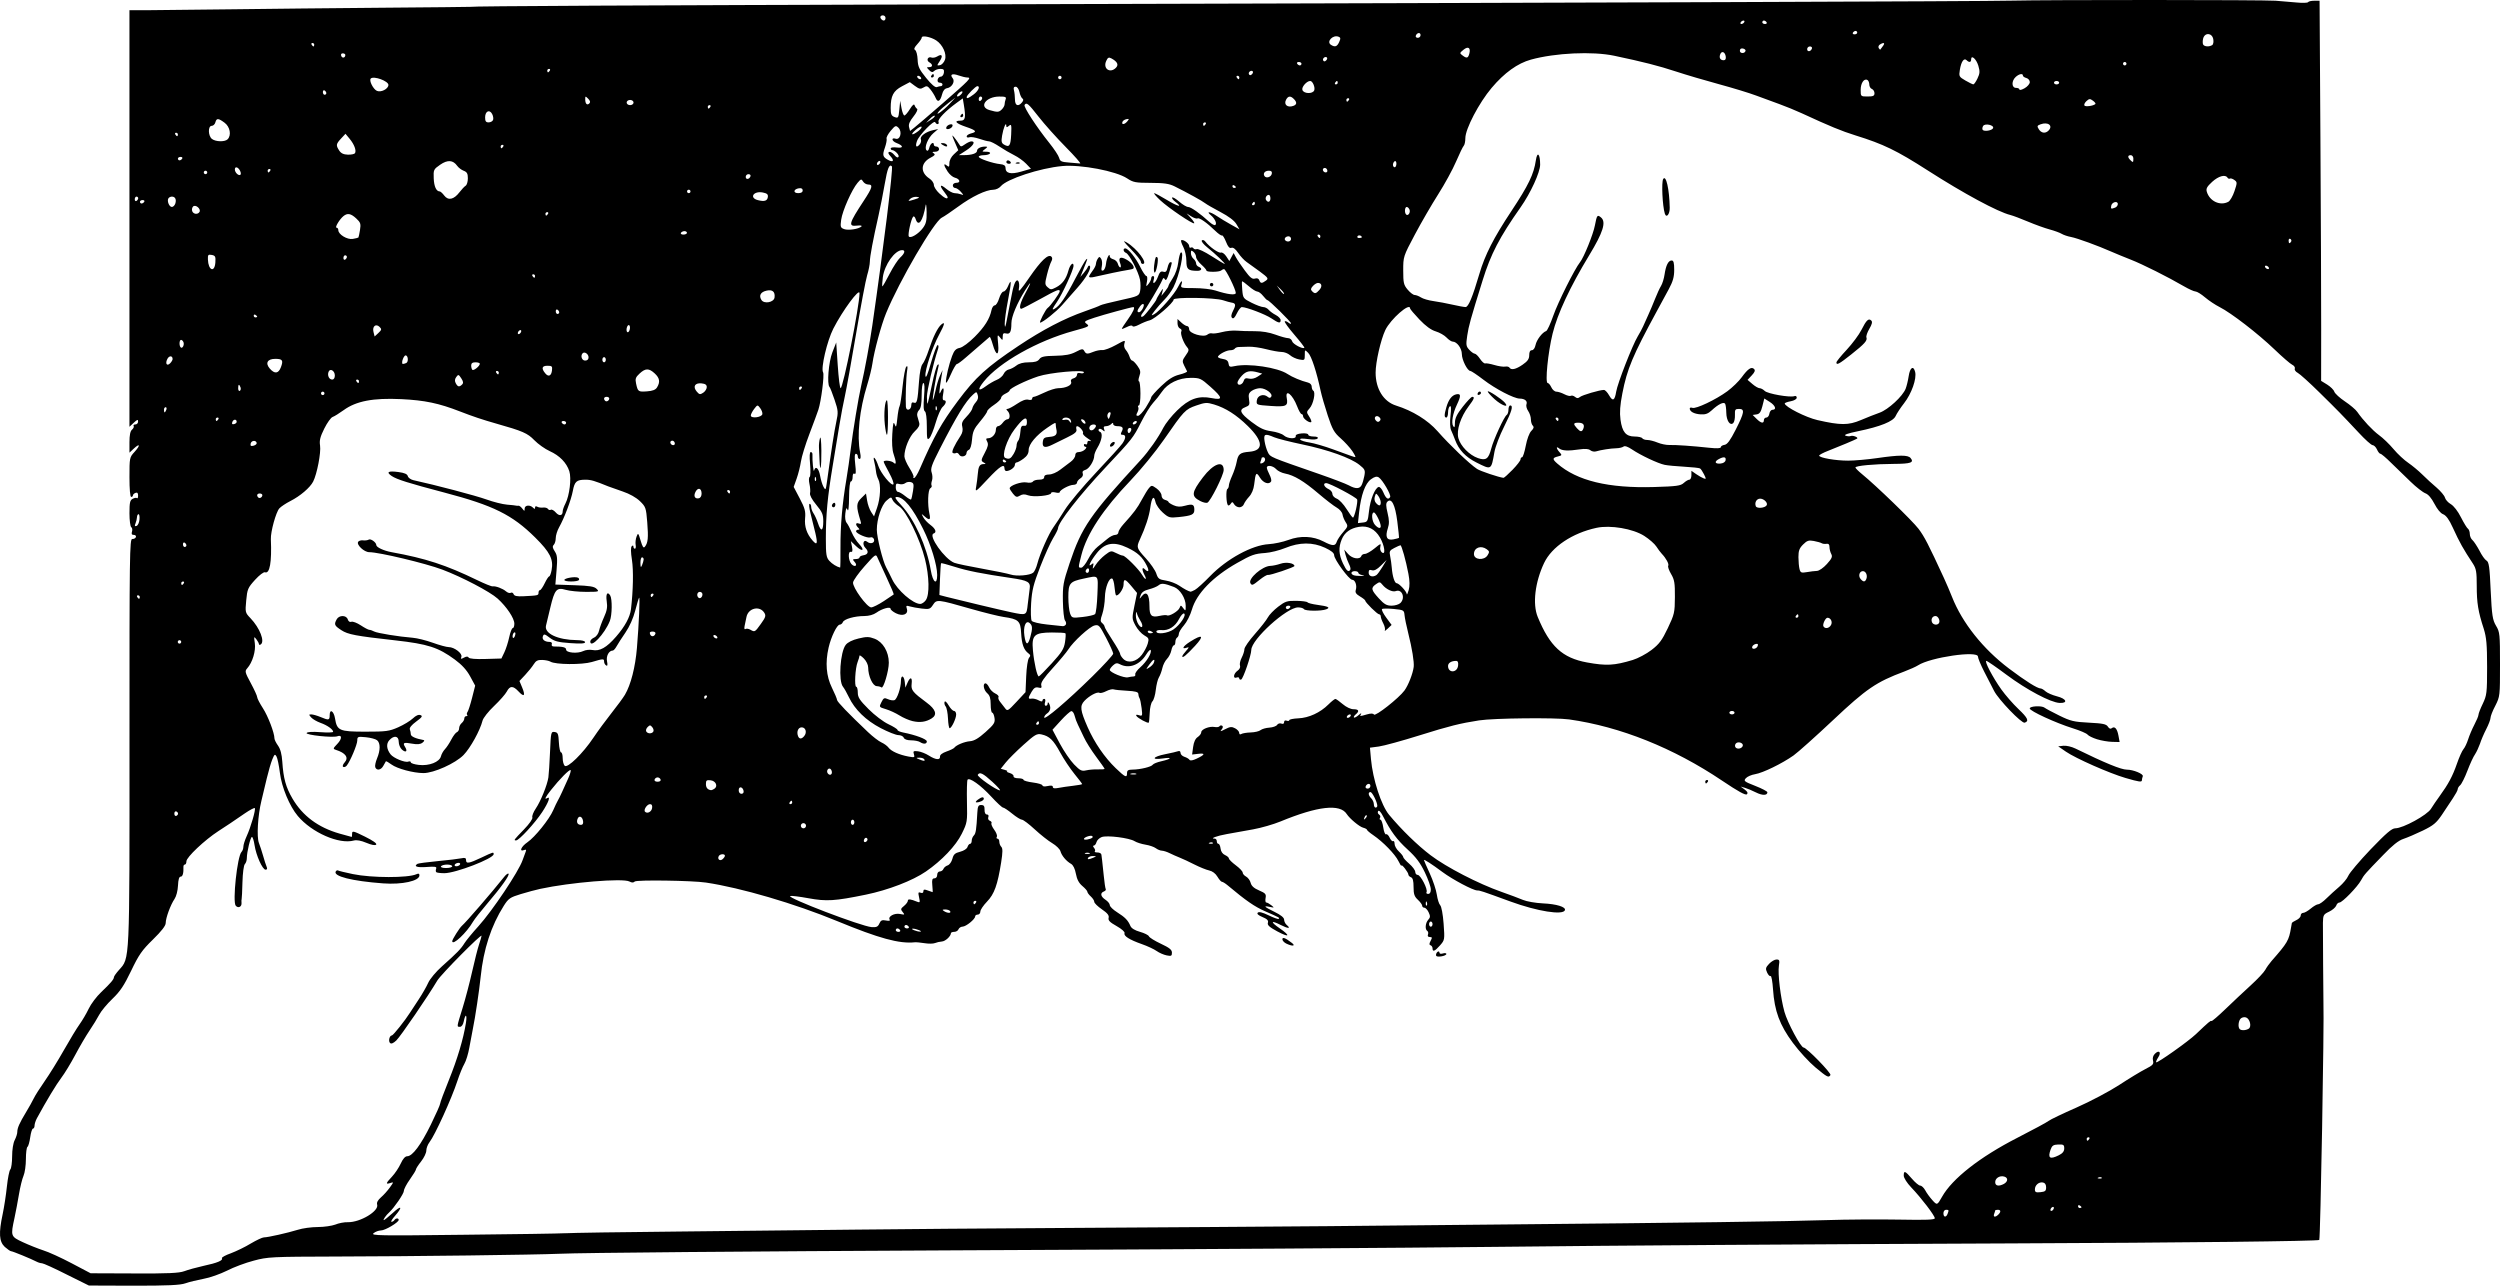 <?xml version="1.0" encoding="UTF-8"?>
<svg version="1.0" viewBox="0 0 1448.5 744.91" xmlns="http://www.w3.org/2000/svg">
<g transform="translate(345.02 -316.86)">
<path d="m-306.41 1055.3c-7.1-3.6-13.52-6.5-14.26-6.5-0.75 0-2.14-0.4-3.09-0.9-3.26-1.7-13.99-6.1-14.88-6.1-0.48 0-2.11-1.2-3.62-2.5-3.27-3.1-3.58-7.9-1.21-19 0.83-3.9 1.93-11 2.44-15.9 0.52-4.91 1.41-9.39 1.99-9.96 0.57-0.58 1.04-4 1.05-7.6 0-3.85 0.62-7.73 1.5-9.41 0.82-1.58 1.49-3.69 1.49-4.69 0-2.32 1.27-5.19 5.06-11.45 1.67-2.75 3.68-6.35 4.47-8 0.78-1.65 3.64-6.15 6.34-10 2.71-3.85 7.72-11.95 11.14-18s7.52-12.8 9.11-15 3.96-6.25 5.27-9 4.57-7.08 7.25-9.61c5.49-5.22 7.36-7.42 7.36-8.67 0-0.47 1.3-2.31 2.88-4.09 6.37-7.13 6.17-2.83 6.13-132.42-0.03-108.71 0.09-117.48 1.62-117.35 0.91 0.08 1.85-0.42 2.1-1.11 0.24-0.69-0.31-1.25-1.21-1.25-1.18 0-1.48-0.56-1.05-1.92 0.34-1.05 0.14-2.2-0.43-2.55-0.57-0.36-1.04-3.98-1.04-8.05 0-6.21 0.3-7.57 1.87-8.41 1.03-0.55 2.15-0.71 2.5-0.37 0.35 0.35 0.63-0.33 0.63-1.5 0-1.49-0.46-1.96-1.5-1.56-0.83 0.32-1.5 0.98-1.5 1.47s-0.45 0.89-1 0.89c-0.61 0-1-4.48-1-11.44 0-11.29 0.04-11.48 2.97-14.69 3.51-3.84 3.14-5.26-0.47-1.87l-2.5 2.35v-6.05c0-4.14 0.47-6.44 1.49-7.29 0.82-0.68 1.24-1.63 0.94-2.12s0.15-0.89 1.01-0.89 1.56-0.75 1.56-1.67c0-1.39-0.43-1.27-2.5 0.67l-2.5 2.35v-241.35l11.25-0.02c6.19-0.02 27.9-0.25 48.25-0.52s59.72-0.68 87.5-0.91c27.775-0.22 50.5-0.45 50.5-0.51 0-0.43 101.95-0.94 277-1.41 396.81-1.04 597.19-1.76 615.5-2.18 22.94-0.53 145.31-0.49 153.5 0.05 3.3 0.22 8.77 0.68 12.15 1.02s6.37 0.25 6.65-0.2 1.89-0.82 3.59-0.82h3.07l0.49 80c0.26 44 0.46 93.56 0.44 110.13l-0.03 30.12 3.54 2.18c1.9 1.19 3.8 3.04 4.1 4.11 0.4 1.07 3.1 3.58 6.1 5.58 3 2.01 6.3 4.76 7.2 6.11 3.4 4.89 8.8 10.65 12.6 13.46 2.2 1.57 6 5.21 8.4 8.08 2.4 2.88 6.3 6.48 8.6 8.01 2.2 1.52 5.9 4.56 8.1 6.75 2.2 2.18 5.9 5.61 8.3 7.6 2.3 2 4.5 4.59 4.8 5.76s1.8 2.88 3.4 3.79c1.7 1 4.1 4.07 5.9 7.67 1.7 3.3 3.5 6.29 4.1 6.64 0.5 0.34 1 1.67 1 2.95 0 1.27 0.7 2.91 1.6 3.63 0.8 0.72 2.6 3.45 4 6.06 1.3 2.62 3.1 5.18 4 5.69 1.5 0.79 1.9 3.61 2.5 17.46 0.7 14.53 1.1 16.98 3.1 20.37 2.2 3.63 2.3 4.9 2.3 22.35 0 18.2 0 18.59-2.7 23.94-1.6 2.99-2.8 6.17-2.8 7.08 0 0.9-1.1 3.86-2.5 6.56-1.4 2.71-3 6.5-3.6 8.42-0.7 1.93-1.9 4.63-2.8 6-1 1.38-3 5.73-4.5 9.68s-3.4 7.71-4.2 8.37-1.4 1.7-1.4 2.32-1.3 2.97-2.8 5.22-4.4 6.59-6.4 9.64c-3.2 4.7-4.9 6.11-11 9.08-4 1.94-9.1 4.11-11.3 4.84-2.8 0.91-6.4 3.78-11.7 9.33-10.5 10.83-11.1 11.49-12.8 14.63-2.1 3.87-10.9 12.89-12.5 12.89-0.8 0-1.6 0.82-1.9 1.82-0.4 1-2.2 2.57-4.1 3.48-3.3 1.55-3.5 2-3.6 6.43 0 4.75 0.2 43.41 0.3 46.27 0.5 11.54-1.74 136.91-2.42 137.51-0.84 0.7-77.22 1.6-179.28 2-122.21 0.5-228.02 1.2-298 2-52.85 0.6-172.86 1.4-310.5 2-124.47 0.6-218.57 1.4-232 2-13.899 0.6-83.49 1.5-129.02 1.6-37.85 0.1-39.88 0.2-48 2.4-4.66 1.2-11.63 3.8-15.48 5.8-3.85 1.9-9.93 4.1-13.5 4.7-3.58 0.7-8.32 1.8-10.53 2.6-3.05 1.1-10.41 1.4-30 1.4l-25.97-0.1-12.91-6.4zm68.14-1.9c2.07-0.8 7.1-2.2 11.17-3.1 8.07-1.7 11.44-3.2 10.65-4.4-0.28-0.5 2.07-1.8 5.22-2.9 3.15-1.2 8.37-3.7 11.6-5.7 3.23-1.9 6.61-3.5 7.5-3.5 2.35 0 13.8-2.6 19.63-4.4 2.75-0.9 7.98-1.6 11.63-1.6 3.64 0 8.18-0.7 10.07-1.4 1.9-0.8 5.22-1.5 7.38-1.4 7.22 0.1 18.1-6.5 16.92-10.2-0.37-1.2 0.4-2.6 2.22-4.2 1.53-1.3 3.84-3.9 5.13-5.7 2.3-3.2 2.31-3.3 0.25-2.6-2.83 0.9-2.65 0.2 1.01-3.7 1.71-1.82 3.98-5.22 5.05-7.56 1.26-2.77 2.58-4.25 3.78-4.25 3 0 7.9-6.56 13.664-18.3 2.968-6.05 5.396-11.52 5.396-12.17 0-0.64 2.266-6.76 5.035-13.6 4.946-12.21 8.414-23.82 9.902-33.14 0.813-5.09-0.288-5.79-1.283-0.81-0.355 1.78-1.232 3.02-2.129 3.02-1.965 0-2.021 0.42 1.462-10.84 1.642-5.31 4.143-14.83 5.558-21.16 1.414-6.32 3.22-13.43 4.013-15.78 0.793-2.36 1.442-4.59 1.442-4.95 0-1.4-23.573 22.43-25.628 25.91-5.343 9.04-21.432 32.55-23.792 34.76-1.77 1.65-2.93 2.11-3.63 1.41-1.09-1.09-0.28-4.35 1.1-4.35 0.73 0 7.73-8.79 10.45-13.13 0.55-0.88 2.76-4.25 4.91-7.48 2.15-3.24 4.708-7.69 5.688-9.9 0.985-2.21 4.534-6.46 7.941-9.5 8.778-7.82 10.998-10.11 13.032-13.4 0.988-1.59 4.62-6.02 8.07-9.82 8.135-8.98 23.301-31.64 25.61-38.27 0.574-1.65 1.366-3.79 1.758-4.76 0.546-1.35 0.336-1.62-0.898-1.14-3.038 1.16-1.655-2.06 1.932-4.5 4.385-2.99 12.707-13.33 14.99-18.63 0.94-2.18 2.114-4.64 2.608-5.47 0.495-0.82 1.612-3.07 2.483-5 0.871-1.92 2.468-5.46 3.549-7.85s1.72-4.59 1.421-4.89c-0.611-0.61-6.416 5.27-11.344 11.5-3.27 4.13-4.103 5.89-2.25 4.74 2.168-1.34 0.807 2.48-2.882 8.1-4.179 6.35-13.425 16.4-15.096 16.4-1.555 0-1.419-0.19 4.461-6.26 3.241-3.35 5.263-6.24 4.943-7.07-0.298-0.78 0.59-3.08 1.973-5.12 2.839-4.18 6.634-13.54 7.317-18.05 0.25-1.65 0.679-8.31 0.954-14.81 0.483-11.41 0.573-11.8 2.665-11.5 1.891 0.27 2.203 1.04 2.465 6.06 0.165 3.16 0.727 5.75 1.25 5.75 0.522 0 0.95 1.49 0.95 3.3 0 1.82 0.52 3.82 1.155 4.46 1.601 1.6 10.552-7.14 16.652-16.26 2.576-3.85 7.319-10.31 10.541-14.37 3.221-4.05 6.699-8.79 7.729-10.53 3.407-5.78 6.014-15.95 6.943-27.1 1.157-13.89 1.845-29.7 1.268-29.12-0.243 0.24-1.261 3.63-2.263 7.52-1.123 4.37-3.301 9.24-5.674 12.69-2.118 3.09-4.438 6.69-5.156 8.01-0.717 1.32-1.697 2.4-2.178 2.4-2.225 0-3.932 3.18-3.328 6.19 0.445 2.23 0.292 2.92-0.533 2.41-0.636-0.4-1.156-1.37-1.156-2.16 0-1.81-0.431-1.8-7.069 0.18-5.673 1.69-21.234 1.56-24.062-0.21-0.754-0.47-2.869-0.91-4.701-0.97-2.579-0.1-3.691 0.46-4.928 2.47-0.879 1.42-3.104 4.2-4.945 6.16l-3.346 3.57 1.583 3.79c2.007 4.8 1.12 5.75-2.109 2.27-3.179-3.43-5-3.41-6.809 0.05-0.79 1.51-4.116 5.29-7.392 8.4-3.275 3.1-6.273 6.91-6.662 8.46-1.424 5.68-7.055 15.87-11.004 19.92-4.72 4.84-17.256 10.48-23.238 10.46-5.869-0.03-15.209-2.54-18.509-4.97-1.63-1.21-3.1-2.04-3.25-1.86-0.16 0.19-0.82 1.35-1.46 2.59-1.31 2.51-3.88 2.99-4.69 0.87-0.3-0.76 0.17-3.07 1.03-5.12 1.98-4.75 1.99-8.9 0.03-10.53-0.85-0.7-3.77-1.48-6.5-1.75-4.7-0.45-4.97-0.34-4.98 1.9-0.01 2.37-4.14 12.15-6.15 14.58-0.59 0.7-1.49 1.01-2.02 0.69-0.53-0.33-0.17-1.45 0.82-2.55 2.53-2.79 0.66-5.5-5.05-7.3-1.77-0.56-1.71-0.8 0.86-3.49 2.78-2.9 2.78-5.46-0.01-4.39-2.53 0.97-18.52-0.72-17.8-1.88 0.4-0.66 3.37-0.84 8-0.49 4.05 0.31 7.36 0.21 7.36-0.21 0-1.38-3.42-3.81-7.29-5.17-2.08-0.74-4.52-2.14-5.4-3.12-1.49-1.65-1.49-1.79 0.07-1.79 0.92 0 3.3 0.68 5.27 1.5 4.84 2.02 5.35 1.92 5.35-1.08 0-3.89 2.39-2.41 3.09 1.91 1.15 7.08 2.51 7.67 17.54 7.67 12.1 0 13.84-0.23 19.09-2.55 3.18-1.41 6.99-3.72 8.47-5.13 1.76-1.68 3.29-2.35 4.41-1.92 1.403 0.54 0.95 1.22-2.5 3.76-2.68 1.97-4.01 3.63-3.66 4.55 0.31 0.8 0.56 2.04 0.56 2.76 0 1.3 2.7 2.53 7.5 3.41 0.55 0.1 0.21 0.78-0.76 1.52-1.24 0.94-2.98 1.11-6 0.55-4.91-0.9-5.6-0.56-4.01 1.99 1.58 2.52 0.35 3.44-1.9 1.41-1.01-0.91-1.83-2.94-1.83-4.5 0-3.45-2.75-3.89-5.46-0.89-1.88 2.07-1.6 5.16 0.75 8.19 1.69 2.17 8.37 4.92 10.23 4.2 0.82-0.31 1.48-0.12 1.48 0.41 0 0.54 2.12 1.22 4.72 1.51 5.925 0.67 11.916-1.68 12.75-5.01 0.32-1.27 1.357-3.12 2.305-4.1 0.949-0.98 2.611-3.5 3.695-5.59 1.083-2.09 2.546-4.02 3.25-4.29s1.28-1.29 1.28-2.26c0-0.98 0.675-2.33 1.5-3.02 0.825-0.68 1.5-1.86 1.5-2.62s0.525-1.38 1.167-1.38c0.641 0 0.87-0.3 0.508-0.66s-0.278-1.15 0.186-1.75 1.653-4.28 2.642-8.18l1.798-7.08-2.9-5.35c-1.986-3.66-4.782-6.73-8.863-9.74-9.617-7.08-15.684-9.04-34.538-11.14-23-2.57-27.41-3.4-31.25-5.91-4.03-2.64-4.31-3.28-2.71-6.25 1.37-2.57 5.63-2.56 6.44 0.01 0.38 1.2 1.19 1.73 2.1 1.38 0.81-0.31 3.25 0.62 5.42 2.05 2.18 1.44 4.42 2.62 4.99 2.62s1.82 0.43 2.77 0.95c1.8 0.97 14.27 3 22.36 3.64 2.54 0.2 7.771 1.5 11.621 2.89 3.851 1.38 8.002 2.52 9.226 2.52 3.248 0 8.077 3.72 7.336 5.65-0.509 1.33-0.27 1.4 1.485 0.46 1.493-0.79 2.282-0.81 2.76-0.03 0.422 0.68 4.04 0.98 9.81 0.8l9.142-0.27 1.705-3.56c0.938-1.95 2.207-5.91 2.821-8.8s1.534-5.25 2.045-5.25 0.929-1.16 0.929-2.57c0-3.12-4.455-9.8-9.686-14.53-4.427-4-20.553-12.45-31.997-16.78-9.698-3.66-36.747-10.12-42.397-10.12-2.92 0-7.5-4.26-6.43-5.98 0.39-0.63 1.67-1.01 2.86-0.86 1.18 0.15 2.68-0.05 3.32-0.45 1.1-0.69 4.33 1.64 4.33 3.12 0 1.33 4.27 3.33 8.86 4.17 19.774 3.59 31.499 7.42 49.555 16.17 4.354 2.12 8.404 3.75 9 3.64 1.68-0.31 5.902 1.27 7.772 2.91 0.928 0.81 2.168 1.18 2.757 0.82 0.589-0.37 1.323-0.01 1.632 0.8 0.412 1.07 1.94 1.39 5.743 1.2 8.426-0.41 8.681-0.47 8.681-2.04 0-0.82 0.378-1.5 0.839-1.5 0.462 0 1.699-1.79 2.75-3.99 1.051-2.19 2.228-3.99 2.616-4 0.387 0 1.008-1.63 1.379-3.61 1.174-6.25-0.894-10.35-9.54-18.92-13.258-13.13-24.209-18.55-52.544-26-20.85-5.49-27.63-7.62-30.58-9.62-3.37-2.28-2.03-3.08 3.88-2.29 3.56 0.47 5.16 1.17 5.48 2.4 0.25 0.95 1.75 2.01 3.34 2.35 12.569 2.73 36.2 8.97 42.166 11.13 4.008 1.46 9.408 2.81 12 3.02 2.593 0.2 4.939 0.46 5.214 0.57s0.888 0.13 1.362 0.04c0.475-0.08 1.473 0.65 2.219 1.63 1.277 1.69 1.357 1.69 1.387 0.04 0.037-2.01 3.028-2.35 4.832-0.55 0.933 0.93 1.2 0.92 1.2-0.06 0-0.75 0.5-0.95 1.25-0.48 0.687 0.43 2.219 0.65 3.404 0.5s2.454 0.21 2.82 0.8c0.365 0.59 1.107 0.8 1.648 0.47 0.541-0.34 1.836 0.37 2.878 1.57 1.971 2.27 4 1.97 4-0.61 0-0.82 0.718-2.88 1.595-4.57 2.371-4.59 3.581-14.63 2.254-18.72-1.597-4.92-5.628-9.06-11.349-11.64-2.75-1.25-6.77-4.1-8.933-6.34-3.904-4.05-6.724-5.28-22.067-9.62-7.918-2.25-13.474-4.11-21-7.03-12.273-4.78-20.406-6.48-34.12-7.14-16.2-0.77-26.06 1.12-33.29 6.39-2.53 1.83-5.39 3.61-6.37 3.94-0.99 0.32-3.16 3.35-4.84 6.72-2.4 4.82-2.92 6.92-2.45 9.87 0.63 3.99-1.76 16.46-4 20.85-1.8 3.52-7.5 8.39-13.22 11.29-2.59 1.32-5.46 3.23-6.38 4.25-1.97 2.19-5.1 13.55-4.91 17.86 0.57 13.38-0.64 20.2-3.4 19.15-0.74-0.29-3.28 1.65-5.78 4.4-4.13 4.56-4.5 5.41-5.1 11.93-0.64 6.88-0.59 7.09 2.46 10.27 5.44 5.69 8.52 13.63 5.9 15.25-0.55 0.34-1 0.23-1-0.25s-0.67-1.74-1.5-2.81c-1.38-1.79-1.45-1.61-0.88 2.28 0.66 4.48-1.36 11.19-4.39 14.57-1.49 1.66-1.34 2.29 2.08 8.62 2.03 3.76 3.69 7.4 3.69 8.11 0 0.7 1.49 3.57 3.3 6.38 2.99 4.61 6.7 14.33 6.7 17.53 0 0.7 0.93 2.57 2.06 4.16 1.41 1.97 2.2 4.96 2.49 9.35 0.63 9.63 2.05 14.76 5.89 21.33 5.89 10.04 14.9 16.75 27.23 20.28 3.75 1.07 6.94 1.95 7.08 1.95s0.25-0.87 0.25-1.93c0-1.75 0.69-1.59 7.44 1.75 4.68 2.31 7.09 4.03 6.5 4.63s-2.7 0.21-5.69-1.05c-3.05-1.29-5.64-1.76-7.25-1.32-8.53 2.35-24.36-4.59-32.46-14.21-4.82-5.73-9.35-16.65-10.38-25.01-0.52-4.2-1.4-8.46-1.95-9.45-0.9-1.6-1.18-1.42-2.44 1.64-0.78 1.9-2.22 6.83-3.2 10.95-0.97 4.13-2.37 9.98-3.11 13-2.09 8.55-2.83 21.02-1.45 24.5 0.65 1.65 1.75 5.03 2.45 7.5 0.69 2.48 1.6 5.29 2.01 6.25 0.5 1.18 0.3 1.74-0.61 1.73-1.8-0.03-5.48-8.26-6.38-14.23-0.39-2.61-1.07-4.75-1.51-4.75-0.87 0-2.97 8.71-2.97 12.35 0 1.24-0.51 2.76-1.14 3.39-0.65 0.65-1.25 5.14-1.39 10.45-0.13 5.12-0.34 9.54-0.47 9.81-0.13 0.28-0.16 1.25-0.07 2.16 0.23 2.3-1.86 3.37-3.34 1.71-1.97-2.2 0.88-28.74 3.34-31.2 0.59-0.59 1.07-1.94 1.07-3.01s0.85-3.79 1.89-6.05c2.43-5.3 5.42-15.63 4.73-16.32-0.29-0.3-2.92 1.1-5.83 3.09-8.25 5.67-8.92 6.11-15.27 10.24-7.96 5.16-18.52 15.14-18.52 17.5 0 1.03-0.4 1.88-0.89 1.88s-0.87 0.56-0.84 1.25c0.14 3.75-0.42 5.75-1.59 5.75-0.9 0-1.4 1.67-1.56 5.18-0.13 2.95-0.99 6.28-2 7.75-2.31 3.37-5.12 11.03-5.12 13.95 0 1.57-2.41 4.68-7.41 9.57-6.34 6.19-8.17 8.82-12.6 18.08-4.1 8.56-6.38 11.97-10.84 16.24-3.11 2.97-6.55 7.11-7.65 9.21s-3.63 6.23-5.62 9.17c-2 2.94-5.72 9.3-8.29 14.14-2.56 4.83-6.19 10.79-8.06 13.24-2.88 3.78-8.68 13.38-14.16 23.47-0.75 1.38-1.36 3.29-1.36 4.25-0.01 0.96-0.42 1.75-0.92 1.75-0.49 0-1.21 2.25-1.59 5s-1.1 5.25-1.59 5.56c-0.5 0.31-0.91 3.5-0.91 7.1s-0.62 7.96-1.39 9.69c-0.76 1.73-1.94 6.56-2.62 10.66s-1.86 10.3-2.61 13.8c-2.29 10.5-2.21 10.7 4.87 14 3.44 1.6 8.72 3.7 11.75 4.7 3.02 0.9 10.45 4.3 16.5 7.5l11 5.8 25.23 0.1c19.66 0.1 26.06-0.2 29-1.3zm155.27-191.24c0-0.97 4.263-7.74 5.583-8.87 2.419-2.07 17.367-19.38 24.536-28.4 1.05-1.32 2.171-2.14 2.491-1.82 0.804 0.8-4.089 7.69-12.252 17.25-3.772 4.42-7.494 9.15-8.271 10.5-3.685 6.44-12.087 14.32-12.087 11.34zm-40-33.47c-18.15-1.34-29.2-4.14-27.46-6.96 0.33-0.53 0.94-0.76 1.36-0.5 0.43 0.26 4.3 1.2 8.6 2.09 10.84 2.24 31.93 2.28 36.75 0.06 1.24-0.57 1.75-0.37 1.75 0.68 0 3.23-10.02 5.44-21 4.63zm30.736-6.5c-0.329-0.33-0.352-1.24-0.05-2.02 0.448-1.17-0.558-1.35-5.569-0.97-5.497 0.41-7.647-0.35-5.237-1.84 0.48-0.29 5.772-1 11.75-1.57 5.979-0.56 12.107-1.3 13.62-1.63 2.114-0.46 2.75-0.23 2.75 1.01 0 2.29 1.617 2.04 8.84-1.38 7.109-3.36 7.16-3.38 7.16-2.02 0 2.52-22.042 11.02-28.575 11.02-2.251 0-4.361-0.27-4.689-0.6zm9.264-3.4c0-0.55-1.323-1-2.941-1s-3.219 0.45-3.559 1c-0.368 0.6 0.823 1 2.941 1 1.957 0 3.559-0.45 3.559-1zm4.5-1c0.34-0.55-0.057-1-0.882-1s-1.778 0.45-2.118 1 0.057 1 0.882 1 1.778-0.45 2.118-1zm61 213.61c2.75-0.2 32.675-0.7 66.5-1 33.825-0.4 79.72-0.9 102-1.1 22.27-0.3 79.42-0.7 127-1 47.57-0.3 113.27-0.7 146-1 32.72-0.3 79.52-0.8 104-1 100.49-0.9 164.7-1.8 185-2.5 11.82-0.4 30.84-0.5 42.25-0.3 16.14 0.3 20.75 0.1 20.75-0.8 0-1.5-7.76-11.7-13.7-17.9-2.41-2.5-4.28-5.49-4.29-6.76-0.01-3.14 0.79-2.84 4.72 1.75 1.89 2.21 4.05 4.01 4.82 4.01s2.07 1.2 2.9 2.7c0.83 1.6 2.68 4.1 4.12 5.7 2.76 3.1 2.84 3 5.62-1.9 5.9-10.52 21.93-23.08 43.62-34.19 9.18-4.69 17.36-9.12 18.19-9.83 0.82-0.71 8.07-4.18 16.1-7.71 8.03-3.54 19.18-9.44 24.79-13.11 5.6-3.67 12.43-7.81 15.16-9.2 4.29-2.17 4.9-2.84 4.39-4.85-0.37-1.48 0.02-2.94 1.07-3.98 2.44-2.45 3.91-0.92 1.96 2.04-0.89 1.37-1.45 2.68-1.23 2.9 0.63 0.63 18.59-12.08 23.02-16.29 7.52-7.15 8.62-8.08 9.06-7.64 0.24 0.25 3.85-2.84 8.01-6.85 4.16-4.02 10.78-10.22 14.7-13.8 3.92-3.57 7.73-7.62 8.45-9 0.73-1.37 2.38-3.7 3.67-5.17 9.24-10.52 10.01-11.84 11.26-19.33 0.18-1.1 0.39-2.26 0.46-2.59 0.07-0.32 1.26-1.1 2.63-1.73 1.38-0.62 2.5-1.82 2.5-2.66 0-0.83 0.64-1.52 1.42-1.52 0.79 0 2.76-1.12 4.4-2.5 1.63-1.37 3.58-2.5 4.32-2.5 0.75 0.01 2.96-1.55 4.86-3.46 1.9-1.9 5.3-4.93 7.4-6.73 2.1-1.81 4.5-4.65 5.2-6.34 0.7-1.68 6.5-8.55 12.9-15.26 9.1-9.46 12.3-12.21 14.3-12.21 4.5 0 18.6-7.75 20.7-11.33 1.1-1.74 3.3-5.04 5-7.33 5-6.88 7.5-11.5 10-18.7 1.3-3.77 3-7.59 3.8-8.49 0.8-0.91 2-3.45 2.7-5.65s2.3-6.02 3.6-8.49 2.4-5.06 2.4-5.76c0-0.69 1.1-3.59 2.5-6.44 2.3-4.87 2.5-6.16 2.5-21.25 0-13.14-0.4-17.15-1.9-22.06-3.3-10.06-4.1-15.13-4.1-24.97 0-8.11-0.3-9.92-2.2-12.87-5.6-8.51-7.6-11.98-11.7-20.94-2.1-4.66-3.9-7.06-5.6-7.71-1.5-0.56-3.4-2.95-5-6.01-1.7-3.26-3.5-5.44-5.2-6.09-1.5-0.56-5.4-3.58-8.6-6.71-3.2-3.14-8.3-8.06-11.3-10.95-2.9-2.89-5.7-5.25-6.2-5.25s-1.4-1.12-2-2.5c-0.6-1.37-1.8-2.5-2.5-2.5-0.8 0-4.4-3.26-8.1-7.25-10.1-10.76-11.6-12.33-22.83-23.37-5.65-5.57-11.27-10.64-12.48-11.27-1.22-0.62-1.99-1.73-1.71-2.45 0.28-0.73-0.39-1.73-1.48-2.24-1.09-0.5-5.73-4.52-10.31-8.92-9.47-9.09-25.11-21.16-31.79-24.52-2.47-1.25-6.27-3.78-8.43-5.62-2.16-1.85-4.64-3.37-5.5-3.39s-3.82-1.34-6.57-2.94c-9.51-5.53-24.03-12.81-31-15.54-3.85-1.51-8.8-3.55-11-4.52-7.89-3.5-20.07-7.93-23.5-8.57-1.93-0.35-4.4-1.18-5.5-1.85-1.1-0.66-4.25-1.81-7-2.55s-8.38-2.77-12.5-4.51c-4.13-1.75-8.72-3.47-10.21-3.84-7.27-1.79-26.93-12.38-47.79-25.76-18.23-11.68-25.67-15.29-42-20.37-7.92-2.46-14.88-5.33-31-12.78-3.58-1.65-9.43-4.05-13-5.33-3.58-1.28-9.65-3.51-13.5-4.96s-13.53-4.41-21.5-6.57c-7.98-2.16-19.23-5.48-25-7.38-10.07-3.31-18.99-5.58-35.76-9.12-12.57-2.65-34.14-1.65-48.24 2.24-7.73 2.13-15.4 7.64-22.77 16.38-7.32 8.66-15.23 23.78-15.23 29.1 0 1.92-0.42 3.93-0.94 4.45-0.51 0.52-2.51 4.64-4.44 9.15-1.92 4.51-6.59 13.06-10.38 19-3.78 5.94-9.88 16.47-13.56 23.41-6.65 12.54-6.68 12.65-6.68 20.67 0 7.22 0.27 8.39 2.59 11.14 1.42 1.7 3.24 3.08 4.03 3.08 0.8 0 2.45 0.64 3.67 1.42 1.21 0.79 4.46 1.74 7.21 2.11 2.75 0.38 7.7 1.31 11 2.07 3.3 0.75 6.72 1.38 7.61 1.39 1.66 0.01 4.02-5.67 8.02-19.25 3.26-11.06 8.18-20.71 18.52-36.34 9.95-15.03 13-21.35 14.19-29.4 0.82-5.49 2.49-3.82 2.49 2.48 0 4.41-5.52 16.45-11.31 24.68-12.21 17.34-17.31 27.14-22.02 42.35-7.15 23.03-8.05 26.27-8.91 31.99-0.81 5.4-0.69 6.23 1.18 8.25 1.14 1.24 2.56 2.25 3.15 2.25 0.6 0.01 1.98 1.35 3.08 3s2.45 2.84 3 2.64c0.55-0.19 2.95 0.23 5.33 0.93 2.38 0.71 5.19 1.12 6.23 0.92s2.16 0.06 2.48 0.57c1.01 1.63 3.73 1.03 7.66-1.7 2.9-2.01 3.8-3.31 3.8-5.5 0-1.9 0.51-2.86 1.52-2.86 0.9 0 1.78-1.24 2.13-2.98 0.59-2.98 3.93-7.38 6.16-8.13 0.64-0.21 2.5-4.23 4.14-8.92 2.67-7.67 12.41-27.14 15.49-30.97 2.22-2.76 7.64-16.17 8.61-21.29 1.15-6.04 1.42-6.39 3.53-4.64 3.13 2.6 1.27 8.56-6.85 21.95-11.1 18.32-18.36 33.85-21.19 45.38-2.68 10.88-4.44 28.6-2.84 28.6 0.54 0 1.49 1.13 2.12 2.5 0.62 1.38 1.93 2.5 2.91 2.51 0.97 0 3.05 0.67 4.62 1.49s3.28 1.23 3.8 0.91c0.51-0.32 1.59-0.04 2.39 0.63 1.1 0.91 1.8 0.92 2.84 0.06 1.35-1.12 11.51-4.11 13.92-4.09 0.66 0 1.98 1.38 2.94 3.06 2.15 3.77 3.3 3.19 4.15-2.08 0.76-4.75 9.4-26.92 12.47-31.99 1.16-1.92 2.56-4.51 3.1-5.75 0.55-1.24 1.88-4.2 2.96-6.58 1.09-2.38 2.9-6.67 4.03-9.53 1.12-2.86 2.67-6.2 3.43-7.42s1.68-4.19 2.03-6.59c0.8-5.38 2.2-8.13 4.13-8.13 1.1 0 1.46 1.32 1.46 5.4 0 4.16-0.73 6.74-3.16 11.25-1.74 3.22-4.88 9-6.97 12.85-13.94 25.66-17.15 33.33-19.91 47.51-1.35 6.93-1.64 11.06-1.08 15.23 0.98 7.18 3.15 9.76 8.22 9.76 2.08 0 4.06 0.45 4.4 1s1.66 1 2.94 1c1.27 0 3.93 0.68 5.91 1.5 1.98 0.83 5.07 1.46 6.87 1.41 3.76-0.11 13.24 0.54 23.03 1.6 4.5 0.48 6.75 0.37 6.75-0.32 0-0.58 0.97-1.19 2.17-1.37 1.59-0.23 3.31-2.58 6.48-8.82 5.05-9.96 5.37-12 1.88-12-2.19 0-2.45 0.41-2.34 3.54 0.08 1.94-0.36 4.03-0.96 4.63-1.84 1.84-3.98-1.34-4.05-5.97-0.03-2.3-0.34-4.64-0.68-5.2-0.79-1.27-4 0.31-7.77 3.83-2.1 1.96-3.65 2.52-6.45 2.33-3.75-0.25-6.28-1.62-6.28-3.39 0-0.54 0.69-0.72 1.54-0.39 2.02 0.77 13.58-4.72 20.25-9.61 2.9-2.14 6.65-5.77 8.32-8.08 3.58-4.95 5.65-6.33 7.17-4.81 0.79 0.79 0.42 1.82-1.34 3.69l-2.44 2.6 2.81 2.41c1.54 1.33 3.42 2.42 4.17 2.42 0.76 0 2.09 0.71 2.96 1.58 1.66 1.66 14.73 3.95 17.17 3.02 0.79-0.3 1.39 0.08 1.39 0.89 0 0.83-1.45 1.69-3.5 2.08-1.93 0.36-3.48 0.94-3.46 1.29 0.14 1.94 12.25 8.09 18.96 9.62 13.35 3.05 17.93 3.05 25.13 0.01 3.5-1.49 8.39-3.42 10.87-4.29 5-1.78 13.39-9.5 15.11-13.91 0.59-1.54 1.38-4.78 1.74-7.21 0.75-5.1 2.77-6.45 3.75-2.52 0.99 3.94-2.05 12.56-6.41 18.15-2.05 2.63-4.24 5.96-4.87 7.38-1.38 3.15-8.76 6.14-21.85 8.85-5.89 1.21-8.37 2.09-7.22 2.56 0.96 0.39 2.35 0.48 3.09 0.2 1.31-0.5 4.57 0.87 3.63 1.52-0.72 0.51-10.82 4.76-16.72 7.04-2.89 1.11-5.25 2.37-5.25 2.8 0 1.27 9.61 2.94 16.8 2.92 3.68-0.01 11.2-0.67 16.7-1.47 12.91-1.87 17.95-1.88 19.46-0.05 2.19 2.63 0.16 3.35-9.71 3.4-11.45 0.06-22.25 1.07-22.25 2.09 0 0.39 1.69 2.09 3.75 3.77 8.19 6.66 29.27 27.07 32.83 31.77 3.38 4.47 5.73 9.02 14.74 28.57 1.41 3.06 3.51 7.97 4.67 10.91 5.9 14.97 17.92 30.08 32.95 41.44 9.66 7.29 16.51 11.59 18.47 11.59 0.51 0 1.76 0.75 2.76 1.66 1.01 0.91 3.97 2.19 6.58 2.86 5.55 1.4 6.62 4.06 1.54 3.84-5.16-0.23-19.03-7.59-30.69-16.28-5.95-4.45-11.23-8.08-11.73-8.08-1.31 0 3.68 9.53 8.64 16.5 2.35 3.3 6.81 8.42 9.92 11.37 5.5 5.23 6.33 7.04 3.63 7.94-1.71 0.57-15.1-13.33-17.69-18.38-1.11-2.16-3.68-7.16-5.7-11.1s-3.67-7.91-3.67-8.82c0-3.6-27.54 0.41-34.72 5.06-1.22 0.79-4.82 2.41-8 3.6-16.18 6.04-21.92 9.96-41.13 28.05-10.1 9.5-20.45 18.76-23 20.57-6.62 4.68-17.82 10.14-22.27 10.85-2.08 0.33-4.49 1.37-5.34 2.32-1.45 1.59-1.05 1.92 5.45 4.47 3.86 1.51 7.01 3.17 7.01 3.69 0 1.93-2.92 1.96-6.65 0.08-2.12-1.07-4.98-2.27-6.35-2.66l-2.5-0.72 2.33 1.7c1.63 1.2 2.02 2.03 1.29 2.76-0.74 0.74-5.05-1.63-14.31-7.86-28.21-18.98-59.08-31.34-88.68-35.51-8.03-1.13-43.64-0.75-52.13 0.56-11.01 1.7-17.33 3.28-34.26 8.59-10.31 3.23-21.06 6.18-23.88 6.55l-5.13 0.68 0.59 6.61c1.04 11.73 5.94 26.8 10.49 32.27 7.16 8.62 16.48 17.69 24.08 23.45 9.18 6.96 27.75 16.55 41.11 21.23 4.67 1.64 10.25 3.73 12.39 4.64s7.33 1.81 11.54 2.01c7.9 0.36 13.38 2.05 12.77 3.92-1.01 3.08-15.94 0.72-31.6-5.01-16.68-6.09-17.63-6.41-19.25-6.41-2.36 0-14.25-6.31-20.17-10.71-6.19-4.6-10.68-7.5-10.68-6.9 0 0.24 1.53 3.74 3.39 7.77 1.86 4.04 3.7 9.55 4.08 12.25 0.39 2.7 1.27 5.48 1.97 6.18 0.73 0.73 1.57 5.28 1.97 10.68 0.68 9.3 0.65 9.45-2.08 12.57-3.01 3.43-4.33 3.96-4.33 1.74 0-0.77-0.51-1.58-1.14-1.79-0.86-0.29-0.85-0.95 0.03-2.59 0.99-1.85 0.92-2.2-0.46-2.2-1.03 0-1.44-0.54-1.08-1.47 0.31-0.8 0.13-1.73-0.39-2.06-1.45-0.89-1.15-4.6 0.53-6.46 1.24-1.36 1.28-2.11 0.25-4.32-0.68-1.47-1.8-2.68-2.49-2.68-0.69-0.01-1.25-0.52-1.25-1.14 0-0.63-1.13-2.18-2.5-3.46-2.03-1.88-2.5-3.26-2.5-7.39 0-3.6-0.44-5.25-1.5-5.66-0.83-0.31-1.5-1.02-1.5-1.56 0-1.25-3.99-6.38-4.03-5.18-0.02 0.48-0.81-0.71-1.75-2.66-1.92-3.94-8.91-11.14-14.53-14.96-2.02-1.37-3.68-2.79-3.68-3.14-0.01-0.35-1.02-0.91-2.26-1.23-2.14-0.56-7.76-5.24-9.46-7.89-3.88-6.06-16.75-4.62-38.37 4.29-4.04 1.67-11.19 3.73-15.89 4.58-4.69 0.85-11.54 2.08-15.21 2.73-5.92 1.05-10.15 2.66-6.99 2.66 0.64 0 1.17 0.68 1.17 1.5 0 0.83 0.42 1.5 0.93 1.5 0.52 0 1.08 1.24 1.25 2.75 0.2 1.7 1.18 3.13 2.57 3.74 1.24 0.54 2.26 1.44 2.27 2 0.02 0.56 1.82 2.33 4 3.95 2.19 1.62 3.98 3.52 3.98 4.22s0.89 1.75 1.99 2.33c1.09 0.59 2.28 2.22 2.63 3.63 0.45 1.79 1.93 3.12 4.89 4.38 3.72 1.6 4.18 2.15 3.75 4.41-0.27 1.43-0.08 2.59 0.43 2.59s1.8 0.71 2.87 1.57c1.86 1.5 1.82 1.54-0.81 0.98-4.11-0.88-3.36-0.08 2.75 2.91 3.64 1.78 5.5 3.3 5.5 4.49 0 0.99 0.69 2.38 1.52 3.07 2.66 2.21 0.82 2.2-3.52-0.02-5.78-2.95-6.1-1.85-0.57 1.95 6.52 4.49 5.65 5.58-1.4 1.77-4.6-2.48-5.85-3.63-5.43-4.99 0.41-1.33-0.38-2.16-3.16-3.32-2.46-1.03-3.37-1.88-2.7-2.54 0.66-0.67 2.77-0.15 6.3 1.56 2.92 1.41 5.53 2.34 5.8 2.06 0.67-0.67 0.63-0.69-7.67-4.34-6.35-2.78-11.06-6.04-22.01-15.2-1.28-1.07-2.72-1.95-3.19-1.95s-1.64-1.33-2.61-2.96c-1.09-1.85-2.9-3.21-4.8-3.62-1.68-0.36-5.54-1.92-8.56-3.46-3.03-1.54-6.85-3.33-8.5-3.97-1.65-0.65-4.27-1.81-5.83-2.58-1.56-0.78-3.58-1.42-4.5-1.44s-2.5-0.66-3.51-1.43c-1.02-0.77-3.72-1.7-6-2.06-2.29-0.37-5.11-1.27-6.26-2-3.04-1.92-16.06-3.56-19.11-2.4-1.36 0.52-2.72 1.84-3 2.93-0.29 1.1-0.98 1.99-1.53 1.99-0.62 0-0.58 0.51 0.11 1.34 0.61 0.74 0.82 1.64 0.45 2-0.36 0.36 0.32 0.66 1.51 0.66s2.23 0.56 2.3 1.25 0.25 2.15 0.41 3.25c0.15 1.1 0.59 5.14 0.96 8.99 0.37 3.84 0.89 7.33 1.15 7.75 0.26 0.43-0.23 1.04-1.09 1.37-2.3 0.89-1.9 2.94 0.94 4.8 1.37 0.9 2.5 2.3 2.5 3.1 0 0.81 1.91 2.67 4.25 4.14 4.6 2.9 6.33 4.68 7.7 7.95 0.57 1.34 2.56 2.56 5.56 3.4 2.57 0.72 4.89 1.89 5.17 2.6 0.27 0.71 3.38 2.64 6.91 4.29 5 2.35 6.41 3.48 6.41 5.18 0 1.9-0.39 2.1-3.08 1.56-1.7-0.34-4.3-1.48-5.79-2.54s-5.33-2.85-8.55-3.98c-7.2-2.53-10.66-4.72-10.04-6.36 0.28-0.72-1.67-2.45-4.62-4.11-3.94-2.21-4.98-3.29-4.6-4.76 0.37-1.41-0.65-2.7-3.91-4.94-2.43-1.67-4.41-3.62-4.41-4.33 0-0.72-0.9-2.11-2-3.11-1.1-0.99-2-2.22-2-2.72s-1.3-2-2.89-3.34c-2.02-1.7-3.15-3.84-3.75-7.08-0.54-2.93-1.58-5.06-2.81-5.75-2.78-1.58-5.43-4.74-6.14-7.32-0.34-1.22-2.48-3.32-4.76-4.67-2.28-1.34-6.85-4.95-10.15-8.01s-6.63-5.57-7.4-5.59c-0.77-0.01-3.32-1.59-5.67-3.52-2.34-1.92-4.72-3.5-5.27-3.5s-3.62-2.85-6.83-6.34c-6.14-6.68-12.76-11.38-13.76-9.78-0.32 0.53-0.47 6.28-0.33 12.8 0.25 11.58 0.19 11.98-3 18.48-3.41 6.94-11.59 15.55-20.79 21.88-7.72 5.31-21.8 10.73-34.82 13.41-18.01 3.7-22.8 3.99-33.34 2.05-5.07-0.93-9.76-1.51-10.44-1.28-2.56 0.85 41.22 17.6 47.14 18.03 2.82 0.2 3.68-0.19 4.5-2.07 0.81-1.87 1.55-2.21 3.81-1.76 1.82 0.36 2.57 0.18 2.15-0.5-1.12-1.82 2.79-3.94 6.03-3.27 2.75 0.56 2.87 0.47 1.53-1.13-1.28-1.56-1.2-1.95 0.77-3.54 1.22-0.99 2.22-2.34 2.22-3.01 0-1.17 1.51-1.01 5.36 0.57 1.67 0.68 1.79 0.42 1.14-2.54-0.61-2.79-0.48-3.2 0.89-2.68 1.02 0.39 1.61 0.09 1.61-0.83 0-1.13 0.55-1.23 2.57-0.46 1.41 0.53 2.66 0.97 2.77 0.97 0.12 0 0.04-1.8-0.17-4-0.3-3.16-0.04-4 1.22-4 0.94 0 1.61-0.83 1.61-2 0-1.13 0.67-2 1.53-2 0.84 0 1.79-0.66 2.09-1.46 0.31-0.81 1.42-1.73 2.46-2.06 1.05-0.34 2.26-2.03 2.72-3.79 0.66-2.58 1.51-3.36 4.5-4.11 2.12-0.54 3.92-1.7 4.25-2.75 0.32-1.01 1-1.83 1.52-1.83 0.51 0 0.93-0.81 0.93-1.8s0.55-2.35 1.22-3.02c1.17-1.17 1.49-3.28 2.03-13.18 0.21-3.75 0.58-4.5 2.25-4.5 1.53 0 1.99 0.65 1.94 2.75-0.03 1.73 0.47 2.75 1.36 2.75 0.86 0 1.18 0.6 0.82 1.54-0.33 0.87 0.05 1.78 0.89 2.1 0.81 0.32 1.24 0.96 0.94 1.44s0.43 2.19 1.62 3.8 1.86 3.42 1.49 4.03c-0.37 0.6-0.2 1.09 0.38 1.09s1.06 0.81 1.06 1.8 0.52 2.32 1.15 2.95c0.86 0.86 0.84 3.08-0.08 8.95-2.07 13.12-3.97 18.41-8.21 22.79-2.12 2.19-3.86 4.78-3.86 5.75s-0.68 1.76-1.5 1.76c-0.83 0-1.5 0.47-1.5 1.05 0 1.6-5.27 5.88-7.28 5.92-0.98 0.02-2.04 0.71-2.36 1.53-0.32 0.83-1.43 1.5-2.47 1.5s-1.9 0.34-1.92 0.75c-0.08 1.82-3.2 4.7-5.24 4.84-1.23 0.08-3.04 0.49-4.03 0.91-0.99 0.41-3.69 0.45-6 0.07-2.31-0.37-4.88-0.61-5.7-0.52-9.01 0.93-20.61-2.24-45-12.3-24.6-10.15-55.737-19.29-76-22.31-7.907-1.18-40.192-1.65-41.242-0.6-0.753 0.76-1.658 0.75-3.091-0.02-3.755-2.01-34.173 0.5-51.667 4.27-2.475 0.53-7.565 1.9-11.312 3.04-6.15 1.87-7.099 2.53-9.765 6.72-7.348 11.57-11.805 25.23-13.427 41.15-0.807 7.92-3.193 23.87-4.487 30-0.523 2.48-1.454 7.43-2.068 11-0.615 3.58-1.922 7.85-2.905 9.5-0.984 1.65-2.816 6.15-4.072 10-3.288 10.08-12.931 31.24-16.126 35.39-1.011 1.31-1.838 3.49-1.838 4.85s-1.35 4.18-3 6.26-3 4.18-3 4.65-1.58 3.07-3.5 5.76c-1.93 2.7-3.5 5.7-3.5 6.7 0 1.6-5.72 9.9-8.47 12.4-1.83 1.6-3.83 4.5-3.13 4.5 0.35 0 2.66-1.9 5.12-4.1 5.12-4.8 6.01-3.7 1.38 1.6-1.71 1.9-2.64 3.5-2.06 3.5 0.57 0 1.32-0.5 1.66-1 0.76-1.2 2.5-1.3 2.5-0.1 0 1.4-7.82 6.1-10.29 6.1-1.28 0-3.2 0.7-4.27 1.6-1.77 1.4 2.92 1.5 52.06 0.9 29.7-0.3 56.25-0.7 59-0.9zm724.37-96.06c-3.61-2.99-9.51-9.41-13.1-14.26-7.64-10.3-10.65-18.42-11.5-31.01-0.3-4.52-0.93-7.99-1.41-7.7-0.47 0.3-1.38-0.62-2.02-2.03-1.02-2.23-0.86-2.9 1.17-5.06 1.29-1.37 3.22-2.49 4.3-2.49 1.68 0 1.87 0.5 1.37 3.59-0.74 4.54 0.96 18.66 3.21 26.74 1.75 6.28 9.47 20.67 11.09 20.67 1.69 0 16.21 14.88 15.56 15.94-1.06 1.7-1.76 1.35-8.67-4.39zm-219.87-65.16c0-0.7 0.45-1.55 1-1.89s1-0.11 1 0.51c0 0.67 0.81 0.87 2 0.49 1.1-0.35 2-0.2 2 0.32s-1.35 1.15-3 1.39c-1.99 0.3-3 0.02-3-0.82zm-86.75-6.61c-1.24-0.6-2.25-1.71-2.25-2.47 0-1.49 1.7-0.85 5.5 2.09 2.4 1.84 0.3 2.09-3.25 0.38zm-178.81-83.31c2.2-1.67 3.56-1.89 3.56-0.58 0 0.97-2.43 2.13-4.33 2.08-0.64-0.02-0.3-0.69 0.77-1.5zm421.56-10.47c0-0.55 0.48-1 1.06-1s0.78 0.45 0.44 1-0.82 1-1.06 1-0.44-0.45-0.44-1zm243.5-2.17c-9.25-2.69-28.85-11.34-34.5-15.23l-4.5-3.1 3-0.34c1.65-0.19 4.8 0.54 7 1.62 17.19 8.41 26.47 12.22 29.75 12.22 3.76 0 9.78 2.49 9.26 3.83-0.28 0.73-0.51 1.75-0.51 2.25 0 1.28-1.47 1.09-9.5-1.25zm-16.5-22.43c-2.48-0.77-4.95-1.99-5.5-2.71s-4.38-2.36-8.5-3.64c-9.87-3.08-25-10.03-25-11.5 0-1.4 7.03-1.76 8.63-0.44 0.62 0.51 4.44 2.56 8.5 4.55 6.54 3.21 8.47 3.68 17.2 4.12 8.06 0.41 10.03 0.82 10.96 2.31 0.71 1.14 1.53 1.48 2.2 0.92 1.7-1.41 3.16 0.18 3.91 4.24l0.69 3.75-4.29-0.1c-2.37-0.05-6.33-0.73-8.8-1.5zm-151-218.36c0-0.53 2.68-3.83 5.96-7.33 3.27-3.51 7.11-8.68 8.53-11.5 2.87-5.71 4.18-6.94 5.73-5.39 0.74 0.74 0.39 2.17-1.14 4.76-1.2 2.04-1.97 4.28-1.7 4.97 0.69 1.8-0.98 3.68-8.85 9.92-6.99 5.54-8.53 6.37-8.53 4.57zm-99.42-86.21c-1.38-4.41-2.03-18.29-0.94-20.05 1.63-2.64 3.57 5.89 3.78 16.63 0.08 3.79-1.95 6.24-2.84 3.42zm163.81 579.58c0.86-2.2 0.79-2.4-0.89-2.4-0.83 0-1.5 0.9-1.5 2 0 2.4 1.54 2.6 2.39 0.4zm29.41 0.4c1.63-1.6 1.51-2.8-0.3-2.8-0.83 0-1.5 0.2-1.5 0.4s-0.27 1.1-0.61 2c-0.71 1.9 0.7 2.1 2.41 0.4zm32.2-3.9c0-0.6-0.45-0.7-1-0.4s-1 1.1-1 1.6c0 0.6 0.45 0.7 1 0.4s1-1.1 1-1.6zm16-0.4c0-0.2-0.45-0.7-1-1s-1-0.2-1 0.4 0.45 1.1 1 1.1 1-0.2 1-0.5zm-20.5-11.5c0-1.6-0.64-2.6-1.8-2.8-2.34-0.5-4.7 1.5-4.7 4 0 1.6 0.59 1.9 3.25 1.6 2.71-0.3 3.25-0.7 3.25-2.8zm-24.43-2c2.45-1.4 2.49-3.63 0.07-4.26-2.58-0.68-5.14 0.97-5.14 3.26 0 2.2 2.06 2.6 5.07 1zm56.66-3.61c-0.33-0.34-1.2-0.37-1.92-0.08-0.8 0.32-0.56 0.55 0.61 0.6 1.05 0.05 1.64-0.19 1.31-0.52zm-24.88-12.97c2.22-1.11 3.15-2.28 3.15-3.97 0-2.09-0.44-2.38-3.46-2.27-2.88 0.11-3.63 0.63-4.49 3.09-1.68 4.84-0.35 5.71 4.8 3.15zm17.65-9.43c0.34-0.55 0.14-1-0.44-1s-1.06 0.45-1.06 1 0.2 1 0.44 1 0.72-0.45 1.06-1zm92.39-63.91c1.78-1.13 0.73-5.64-1.51-6.5-0.9-0.34-2.25-0.11-3.01 0.52-1.42 1.18-1.86 5.06-0.7 6.22 0.92 0.93 3.56 0.81 5.22-0.24zm-781.39-57.09c-0.34-0.55-1.04-1-1.56-1s-0.94 0.45-0.94 1 0.7 1 1.56 1 1.28-0.45 0.94-1zm11 0c-1.1-0.47-2.68-0.86-3.5-0.86-0.95 0-0.76 0.32 0.5 0.86 1.1 0.47 2.67 0.86 3.5 0.86 0.95 0 0.76-0.32-0.5-0.86zm-6-2c-0.34-0.55-1.04-1-1.56-1s-0.94 0.45-0.94 1 0.7 1 1.56 1 1.28-0.45 0.94-1zm303.5-1.5c0-0.82-0.45-1.5-1-1.5s-1 0.68-1 1.5c0 0.83 0.45 1.5 1 1.5s1-0.67 1-1.5zm-279.5-7.5c-0.34-0.55-1.6-0.99-2.81-0.98-1.78 0.01-1.91 0.19-0.69 0.98 1.97 1.27 4.29 1.27 3.5 0zm276.18-5.19c-0.32-0.79-0.55-0.56-0.6 0.61-0.04 1.05 0.19 1.64 0.52 1.31 0.34-0.33 0.37-1.19 0.08-1.92zm-261.18 0.19c0.34-0.55 0.14-1-0.44-1s-1.06 0.45-1.06 1 0.2 1 0.44 1 0.72-0.45 1.06-1zm263.5-7.64c0-1.46-1.57-5.92-3.5-9.92-2.6-5.42-5.13-8.77-9.88-13.11-6.24-5.7-9.77-10.46-14.21-19.15-1.39-2.72-2.48-3.88-2.94-3.14-0.4 0.65-0.16 1.53 0.53 1.96s0.95 1.28 0.57 1.89-0.26 1.11 0.26 1.11 1.25 2.03 1.62 4.52 1.1 4.26 1.61 3.94c0.51-0.31 1.45 0.56 2.08 1.95s1.54 2.29 2.01 2 0.85 0.42 0.85 1.58 1.12 3.15 2.5 4.42c1.37 1.28 2.5 2.72 2.5 3.22 0 0.49 1.57 2.24 3.48 3.88 1.91 1.65 3.49 3.78 3.5 4.74s0.65 1.75 1.43 1.75c1.68 0 6.02 8.49 5.11 9.97-0.35 0.57 0.06 1.03 0.92 1.03 1.02 0 1.56-0.92 1.56-2.64zm-409-19.48c0-1.21-2.738-1.11-3.5 0.12-1.081 1.75 0.522 3.23 2.089 1.93 0.776-0.65 1.411-1.57 1.411-2.05zm213.5 1.12c1.93-0.83 1.92-0.86-0.19-0.93-1.21-0.04-2.47 0.38-2.81 0.93-0.73 1.18 0.25 1.18 3 0zm-2.25-2.66c-0.69-0.28-1.81-0.28-2.5 0s-0.13 0.5 1.25 0.5c1.37 0 1.94-0.22 1.25-0.5zm71.48-5.94c-0.33-0.34-1.2-0.37-1.92-0.08-0.8 0.32-0.56 0.55 0.61 0.6 1.05 0.05 1.64-0.19 1.31-0.52zm-200.27-1.33c0.31-0.51 0.16-1.18-0.34-1.49s-1.17 0.1-1.48 0.93c-0.63 1.62 0.88 2.08 1.82 0.56zm130.46-1.69c0.23-0.21 0.21-0.59-0.05-0.84-0.76-0.76-4.87 0.62-4.87 1.64 0 0.84 3.79 0.21 4.92-0.8zm-165.92-6.88c0-0.82-0.68-1.5-1.5-1.5-0.83 0-1.5 0.68-1.5 1.5 0 0.83 0.67 1.5 1.5 1.5 0.82 0 1.5-0.67 1.5-1.5zm-129.18-2.67c-0.396-2.69-2.357-3.48-3.2-1.28-0.783 2.04 0.038 3.45 2.009 3.45 0.982 0 1.399-0.76 1.191-2.17zm157.18 0.67c0-0.82-0.45-1.5-1-1.5s-1 0.68-1 1.5c0 0.83 0.45 1.5 1 1.5s1-0.67 1-1.5zm296.81-4.03c-0.31-0.3-0.87 0.25-1.25 1.24-0.54 1.42-0.42 1.54 0.56 0.56 0.69-0.68 0.99-1.49 0.69-1.8zm-688.66-0.97c0-0.52-0.48-1.11-1.08-1.31-0.59-0.19-1.07 0.39-1.07 1.31s0.48 1.51 1.07 1.31c0.6-0.2 1.08-0.79 1.08-1.31zm274.67-3.26c0.211-1.48-0.198-2.24-1.215-2.24-1.714 0-3.906 3.37-2.869 4.4 1.324 1.33 3.771 0.03 4.084-2.16zm420.18-1.27c0-2.07-2.93-7.97-3.95-7.97-1.52 0-1.29 1.91 0.45 3.64 0.82 0.83 1.5 2.37 1.5 3.43s0.45 1.93 1 1.93 1-0.46 1-1.03zm-339-1.97c0-0.55-0.2-1-0.44-1s-0.72 0.45-1.06 1-0.14 1 0.44 1 1.06-0.45 1.06-1zm-28.177-6.67c-0.486-2.51-2.823-2.85-2.823-0.41 0 1.23 0.646 2.08 1.573 2.08 0.932 0 1.442-0.68 1.25-1.67zm-16.975-1.21c2.265-1.44 0.921-4.59-2.107-4.94-2.337-0.27-2.741 0.05-2.741 2.17 0 2.13 0.986 3.3 3 3.56 0.275 0.03 1.107-0.32 1.848-0.79zm161.09-4.07c-5.48-5-7.31-5.88-8.43-4.06-0.61 0.98 10.84 9.01 12.84 9.01 0.56 0-1.42-2.23-4.41-4.95zm46.81 2.3c2.89-0.33 5.25-0.77 5.25-0.99 0-0.21-2.03-2.88-4.51-5.92-2.48-3.05-6.16-8.58-8.19-12.3-4.03-7.37-6.24-9.53-10.85-10.54-2.7-0.59-3.79 0.04-10.48 6.06-4.11 3.69-8.75 8.32-10.3 10.27l-2.84 3.56 2.34 0.66c1.28 0.36 1.88 0.74 1.33 0.85s0.12 0.53 1.5 0.94c1.37 0.41 2.39 1.26 2.25 1.9-0.15 0.68 1 1.16 2.75 1.16 1.65 0 3 0.4 3 0.89 0 0.48 2.47 1.19 5.5 1.57 3.02 0.38 5.5 1.14 5.5 1.69 0 0.6 1.22 0.74 3 0.35 2.02-0.44 3-0.27 3 0.53 0 0.82 1.04 0.99 3.25 0.56 1.79-0.36 5.61-0.91 8.5-1.24zm172.25 0.07c0-1.77-2.15-1.46-2.77 0.39-0.22 0.66 0.32 1.19 1.19 1.19s1.58-0.71 1.58-1.58zm-411.25-3.67c-0.229-0.69-1.017-1.25-1.75-1.25s-1.521 0.56-1.75 1.25c-0.248 0.74 0.461 1.25 1.75 1.25s1.998-0.51 1.75-1.25zm270.25-3.75c0-1.58 0.67-2 3.25-2.02 4.44-0.04 10.91-1.61 11.67-2.85 0.35-0.56 2.57-1.45 4.93-1.98 6.01-1.36 6.64-2.48 0.9-1.63-7.06 1.05-5.91-1.03 1.35-2.46 3.36-0.66 6.73-1.44 7.5-1.74 0.83-0.31 1.4 0.1 1.4 1.01 0 0.84 1.01 1.85 2.25 2.24 1.24 0.38 2.55 1.16 2.91 1.72 0.42 0.67 1.9 0.44 4.2-0.66 4.86-2.3 5.19-3.29 0.92-2.79l-3.58 0.41 0.59-4.37c0.38-2.86 1.3-4.86 2.65-5.75 1.13-0.76 2.06-2 2.06-2.78 0-1.76 4.75-3.63 7.77-3.05 1.25 0.24 2.52 0.04 2.82-0.45 0.3-0.48 0.99-0.61 1.53-0.28 0.6 0.38 0.48 1.21-0.32 2.17-1.08 1.31-0.73 1.28 2.09-0.18 2.84-1.47 3.76-1.55 5.75-0.49 1.3 0.7 2.36 1.89 2.36 2.66 0 0.85 0.48 1.09 1.24 0.62 0.68-0.42 3.13-0.82 5.45-0.89 2.31-0.07 4.86-0.67 5.67-1.34s3.11-1.33 5.11-1.45c2.01-0.13 4.02-0.85 4.49-1.6 0.46-0.75 1.56-1.08 2.44-0.75 1.01 0.39 1.6 0.09 1.6-0.82 0-0.87 0.6-1.21 1.5-0.86 0.82 0.32 1.5 0.19 1.5-0.28s2.36-0.96 5.25-1.08c6.09-0.26 12.66-3.29 17.42-8.03 1.8-1.79 3.62-3.23 4.05-3.21s2.34 1.37 4.24 3c2.04 1.74 4.61 2.96 6.25 2.96 3.1 0 3.57 1.11 1.27 3.02-0.84 0.7-1.3 1.5-1.01 1.78 0.28 0.29 1.5-0.34 2.7-1.39 1.19-1.05 1.84-1.35 1.44-0.66-0.88 1.5-0.95 1.5 3.35 0.26 2.35-0.67 3.64-0.65 4.09 0.07 0.79 1.27 14.42-9.46 17.7-13.93 2.22-3.03 4.87-9.8 5.34-13.65 0.34-2.81-0.93-10.69-3.15-19.5-1.04-4.12-2.01-8.85-2.16-10.5-0.27-2.89-0.49-3.02-6.28-3.59-3.3-0.32-6.34-0.3-6.75 0.05-0.41 0.36 0.66 2.57 2.39 4.92l3.15 4.28-2.28 2.17c-1.26 1.19-2 1.66-1.65 1.02 0.34-0.63-0.04-2.43-0.86-4-0.82-1.56-1.49-3.41-1.49-4.1-0.01-0.69-0.44-1.25-0.96-1.25-1.04 0-8.05-6.91-8.05-7.94 0-0.34-1.37-1.44-3.04-2.42-2.26-1.34-2.89-2.3-2.43-3.72 0.82-2.6-0.34-5.92-2.09-5.92-1.8 0-10.44-11.78-10.44-14.25 0-1.25-1.7-2.63-5.25-4.29-7.15-3.32-14.76-3.29-23.02 0.1-3.43 1.41-8.71 2.72-11.73 2.92-6.08 0.41-7.87 1.04-16.22 5.78-14.05 7.96-23.53 17.73-26.19 26.99-0.9 3.16-2.98 7.27-4.62 9.13-1.63 1.86-2.97 4.09-2.97 4.94 0 0.86-0.45 1.84-1 2.18s-1 1.49-1 2.56-0.39 1.94-0.88 1.94c-0.48 0-1.14 1.34-1.46 2.97-0.33 1.63-1.47 3.84-2.53 4.9s-2.26 3.43-2.66 5.26c-0.4 1.84-1.29 4.25-1.98 5.36-0.69 1.1-1.51 4.39-1.83 7.29-0.31 2.9-1.19 5.9-1.95 6.66-0.77 0.76-1.47 3.74-1.57 6.66-0.11 2.91-0.36 5.46-0.57 5.67-0.56 0.56-6.33-2.57-7.13-3.87-0.47-0.75 0-0.89 1.45-0.44 2.02 0.65 2.1 0.44 1.56-4.08-0.31-2.62-0.87-5.24-1.23-5.82-0.37-0.58-0.68-1.7-0.69-2.49-0.02-1.05-1.74-1.52-6.53-1.77-3.58-0.18-7.09-0.55-7.81-0.81-0.73-0.26-2.65 0.22-4.28 1.06s-3.39 1.27-3.91 0.95c-1.27-0.78-5.98 1.75-8.72 4.69-2.71 2.9-2.4 5.43 1.89 15.21 3.93 8.93 9.86 17.59 16.26 23.74 5.61 5.38 6.57 5.8 6.57 2.86zm65-54.88c0-0.58-0.68-0.8-1.5-0.48-2.27 0.87-1.85-2.28 0.52-3.94 1.21-0.85 1.78-2.04 1.43-2.97-0.33-0.85 0.11-2.92 0.98-4.59 0.86-1.67 1.57-3.9 1.57-4.94 0-1.05 2.74-5.01 6.1-8.8 3.35-3.79 6.73-8.12 7.5-9.61 0.77-1.48 3.46-4.27 5.97-6.19 4.09-3.12 5.2-3.48 10.53-3.4 3.28 0.05 6.17 0.43 6.43 0.85s2.83 1.08 5.72 1.47c6.32 0.85 7.77 1.57 5.18 2.58-2.87 1.13-12.22 1.05-12.93-0.1-0.34-0.55-1.87-1-3.39-1-6.65 0-27.08 18.57-27.12 24.66-0.03 3.1-4.71 16.75-5.88 17.14-0.61 0.2-1.11-0.11-1.11-0.68zm29.5-41.12c0.34-0.55-0.08-1-0.94-1s-1.56 0.45-1.56 1 0.42 1 0.94 1 1.22-0.45 1.56-1zm-62.5 28.36c0-0.4 1.01-1.84 2.25-3.2 1.65-1.82 1.81-2.32 0.6-1.89-3.56 1.27-2.57-0.7 1.71-3.41 7.19-4.56 8.37-3.57 2.87 2.39-4.98 5.39-7.43 7.41-7.43 6.11zm39.51-42.34c-1.59-2.58 6.87-9.97 11.54-10.08 1.35-0.03 4.02-0.6 5.95-1.26 3.23-1.12 7.97-0.32 7.99 1.34 0.01 0.73-14.29 5.54-15.39 5.18-0.49-0.16-2.6 1.07-4.69 2.75-4.18 3.36-4.52 3.49-5.4 2.07zm-242.51 109.54c0-0.79-0.42-1.7-0.93-2.02-1.19-0.73-2.39 1.14-1.57 2.46 0.92 1.49 2.5 1.21 2.5-0.44zm176.27 0.78c-0.68-0.27-2.03-0.29-3-0.03-0.97 0.25-0.42 0.48 1.23 0.5s2.45-0.19 1.77-0.47zm-22.02-2.49c2.06 0.07 3.75-0.06 3.75-0.31s-2.22-3.42-4.94-7.06-5.91-8.72-7.08-11.3c-1.17-2.57-2.71-5.8-3.42-7.18-0.71-1.37-1.58-3.74-1.94-5.25s-1.21-2.7-1.89-2.64-3.41 2.51-6.08 5.44l-4.85 5.34 4.24 7.96c2.34 4.38 6.05 9.83 8.26 12.1 3.54 3.65 4.38 4.06 7.11 3.45 1.7-0.38 4.78-0.63 6.84-0.55zm-100.75-5.85c-0.34-0.55-1.6-0.97-2.81-0.93-2.11 0.07-2.12 0.1-0.19 0.93 2.75 1.18 3.73 1.18 3 0zm9.14-1.57c-0.09-0.98 1.32-2.08 3.76-2.93 2.15-0.75 4.17-1.73 4.5-2.18 1.16-1.58 5.9-3.54 9.19-3.79 2.37-0.19 4.94-1.72 8.96-5.32 4.95-4.45 5.57-5.43 5.17-8.13-0.24-1.7-0.85-3.08-1.33-3.08-0.49 0-0.89-2.15-0.89-4.78 0-3.54-0.52-5.22-2-6.49-2.08-1.78-2.76-5.73-0.98-5.73 0.56 0 1.51 1.08 2.11 2.39s2.19 2.89 3.54 3.5c1.34 0.62 2.18 1.55 1.86 2.07-0.33 0.52 0.09 1.76 0.92 2.74 0.83 0.99 2.13 2.67 2.9 3.73 1.31 1.82 1.65 1.63 6.61-3.7l5.23-5.61 0.39-9.19c0.22-5.22 0.92-9.82 1.62-10.67 0.98-1.18 0.92-1.7-0.32-2.62-2.67-1.96-3.88-5.31-4.23-11.72-0.38-7.12-1.49-8.14-10.15-9.38-2.75-0.39-11.3-2.51-19-4.71-19.43-5.55-19.77-5.59-21.93-2.3-1.61 2.46-2.18 2.66-6.42 2.16-2.56-0.3-5.71-0.87-7.01-1.26-2.07-0.63-2.28-0.46-1.71 1.36 1.02 3.2-2.35 4.59-6.32 2.61-1.71-0.85-3.11-2.01-3.11-2.58 0-1.47-4.94-0.13-8.21 2.23-1.68 1.21-4.34 1.95-7 1.96-5.64 0-11.76 1.75-12.45 3.55-0.31 0.79-1.12 1.44-1.81 1.44-1.58 0-5 7.04-6.43 13.27-2.02 8.76-1.38 16.57 1.9 23.23 1.63 3.3 2.97 6.5 2.98 7.11 0.02 1.05 6.56 7.84 17.93 18.64 2.76 2.62 6.26 5.31 7.8 5.99 1.53 0.68 3.38 2.03 4.11 3.01 1.54 2.09 6.14 4.15 11.52 5.16 3.55 0.66 3.79 0.56 3.18-1.34-0.57-1.79-0.28-2 2.35-1.7 1.65 0.2 4.49 1.31 6.32 2.48 3.93 2.51 6.64 2.76 6.45 0.58zm-11.64-8.43c-0.83-0.53-3.14-0.98-5.14-0.98-2.31-0.01-3.86-0.57-4.22-1.52-0.32-0.82-1.71-1.5-3.1-1.5s-6.01-1.83-10.27-4.06c-8.57-4.48-15.03-10.77-18.44-17.94-1.18-2.47-2.7-5.17-3.39-6-2.76-3.31-1.65-20.19 1.59-24.31 1.16-1.48 3.88-2.83 7.37-3.66 4.69-1.13 6.09-1.11 9.3 0.11 4.85 1.84 8.26 7.56 8.28 13.9 0.02 4.73-3.18 15.43-4.28 14.32-0.35-0.34-1.59-0.68-2.76-0.74-2.32-0.13-4.9-5.8-4.92-10.82-0.01-1.54-1.1-3.79-2.52-5.21-1.38-1.37-2.5-2.1-2.5-1.61s-0.5 2.16-1.11 3.71c-1.38 3.48-1.96 14.31-0.77 14.31 0.49 0 0.88 1.51 0.88 3.35 0 2.77 1.07 4.42 6.25 9.6 3.5 3.51 8.56 7.35 11.5 8.73 2.89 1.36 5.25 2.85 5.25 3.31 0 0.47 1.46 1.14 3.25 1.49 7.29 1.44 13.75 3.86 13.75 5.16 0 1.58-1.85 1.75-4 0.36zm16.26-13.64c-0.14-3.1-0.74-6.24-1.35-6.97-0.6-0.73-0.89-1.9-0.64-2.61 0.28-0.77 1.22 0.02 2.35 1.96 1.03 1.79 2.44 3.25 3.13 3.25 0.69 0.01 1.25 0.93 1.25 2.06 0 2.32-2.67 7.95-3.78 7.95-0.39 0-0.83-2.54-0.96-5.64zm-20.5 1.53c-2.06-0.47-5.48-1.95-7.59-3.28-2.12-1.34-5.66-2.98-7.88-3.64-4-1.2-4.01-1.22-2.6-4.04 1.25-2.52 1.68-2.72 3.8-1.75 1.31 0.59 3 0.85 3.76 0.56 1.55-0.6 3.75-7.12 3.75-11.11 0-3.76 1.8-3.26 2.23 0.62l0.36 3.25 1.18-2.75c1.61-3.76 2.91-3.46 2.44 0.56-0.42 3.62 0.55 4.83 8.79 10.94 5.24 3.89 6.19 6.96 2.81 9.07-3.31 2.07-6.76 2.56-11.05 1.57zm480.99 14.36c0.55-1.64-2.59-2.81-3.93-1.47-0.58 0.58-0.73 1.56-0.34 2.19 0.88 1.43 3.71 0.95 4.27-0.72zm-543.79-5.7c1.73-2.08 0.87-5.05-1.46-5.05-2.04 0-3.09 2.51-2.12 5.06 0.71 1.84 2.05 1.84 3.58-0.01zm-87.433-2.59c0.355-0.58 0.083-1.72-0.605-2.55-1.094-1.32-1.432-1.33-2.704-0.06-0.8 0.8-1.15 1.95-0.777 2.55 0.858 1.39 3.241 1.42 4.086 0.06zm223.47-4.96c0-0.55-0.2-1-0.44-1s-0.72 0.45-1.06 1-0.14 1 0.44 1 1.06-0.45 1.06-1zm30.75-26.85c6.74-6.62 12.25-12.63 12.25-13.35 0-0.71-1.85-4.83-4.1-9.13-3.84-7.33-4.28-7.79-6.75-7.19-2.9 0.71-12.31 9.33-15.16 13.87-0.99 1.57-5.03 6.43-9 10.79-5.21 5.75-7.06 8.48-6.69 9.9 0.42 1.59 0.11 1.85-1.65 1.41-1.64-0.41-2.58 0.17-3.91 2.41-2.18 3.7-2.18 4.33 0.01 4 0.96-0.15 2.76 0.29 4 0.97 1.42 0.78 2.25 0.86 2.25 0.21 0-0.57 0.48-1.04 1.07-1.04 0.61 0 0.79 0.85 0.43 2s-0.18 2 0.43 2c0.59 0 1.07-0.52 1.07-1.17 0-1.96 1.36 0.07 1.53 2.28 0.08 1.14-0.68 2.59-1.69 3.22s-1.84 1.73-1.84 2.44c0 1.87 13.59-9.7 27.75-23.62zm149.75 22.85c0.34-0.55 0.17-1-0.38-1s-1.28 0.45-1.62 1-0.17 1 0.38 1 1.28-0.45 1.62-1zm222.5-2c0-0.55-0.68-1-1.5-1-0.83 0-1.5 0.45-1.5 1s0.67 1 1.5 1c0.82 0 1.5-0.45 1.5-1zm-595.5-9c0.34-0.55 0.141-1-0.441-1s-1.059 0.45-1.059 1 0.198 1 0.441 1c0.242 0 0.719-0.45 1.059-1zm247.33-11.99c0.74 0 1.16-0.55 0.94-1.2-0.22-0.66 1.12-2.53 2.97-4.15 3.62-3.18 6.61-8.11 6.01-9.9-0.2-0.61-1.36 0.49-2.58 2.46-3.82 6.19-10.06 8.51-15.32 5.7-1.58-0.85-2.43-0.7-3.93 0.66-1.06 0.95-1.92 2.13-1.92 2.62 0 1.44 8.31 4.86 10.5 4.32 1.1-0.27 2.6-0.5 3.33-0.51zm-47.4-7.64c5.79-6.36 7.04-8.36 7.64-12.23 0.39-2.55 0.5-4.86 0.24-5.14-0.26-0.27-3.79-0.48-7.83-0.46-10.29 0.06-11.81 1.5-10.99 10.42 0.66 7.24 2.43 15.05 3.39 15.02 0.34-0.01 3.74-3.43 7.55-7.61zm235.39 1.38c0.22-1.91-0.14-2.75-1.17-2.75-2.75 0-4.65 1.2-4.65 2.94 0 4.25 5.33 4.08 5.82-0.19zm-176.32-1.62c1.04-2.7-0.3-2.23-2.52 0.91-2.2 3.08-2.21 3.12-0.13 1.82 1.16-0.72 2.36-1.95 2.65-2.73zm277.5-1.66c3.02-0.92 7.92-3.52 10.88-5.79 4.46-3.42 6.09-5.6 9.45-12.65 3.83-8.06 4.06-9.05 4.11-18.03 0.05-8.13-0.26-10.05-2.2-13.33-1.25-2.1-1.99-4.26-1.67-4.79 0.6-0.96-1.22-4.33-3.76-6.99-0.74-0.76-2.14-2.65-3.13-4.19-0.98-1.53-4.13-4.29-6.98-6.11-6.59-4.2-19.61-6.42-27.63-4.7-14.06 3.02-25.98 11.01-30.42 20.39-5.26 11.13-6.76 23.76-3.7 31.22 7.01 17.06 14.3 23.8 28.57 26.4 11.23 2.04 15.75 1.8 26.48-1.43zm-284.42-2.99c1.38-1.8 2.91-4.7 3.41-6.45 0.83-2.9 0.65-3.33-2.03-4.85-1.61-0.93-3.89-3.48-5.07-5.69-2.06-3.88-2.08-4.25-0.6-11.43l1.52-7.42-3.15-3.8c-3.79-4.56-4.66-4.75-4.66-0.99 0 2.54-3.36 7.13-4.43 6.05-0.23-0.23-0.61-2.42-0.84-4.86-0.22-2.44-0.83-4.57-1.35-4.75-1.82-0.6-4.09 5.27-4.2 10.84-0.06 3.1-0.75 7.48-1.52 9.74-1.2 3.47-1.2 4.26-0.04 5.23 0.76 0.63 1.38 1.56 1.38 2.06s2.02 3.98 4.5 7.74c2.47 3.75 4.5 7.34 4.5 7.96 0 0.63 0.83 1.97 1.85 2.99 2.77 2.77 7.63 1.69 10.73-2.37zm-318.42-2.8c4.336 0.87 8.213-1.3 13.806-7.73 5.147-5.92 8.084-11.35 8.629-15.95 1.267-10.71 1.5-22.49 0.561-28.48-0.707-4.51-0.751-7.32-0.125-7.95s0.97-0.54 0.97 0.23c0 0.66 0.388 1.2 0.861 1.2 0.474 0 0.67-1.01 0.436-2.25-0.235-1.24-1e-3 -3.37 0.519-4.75 0.897-2.37 1.021-2.25 2.372 2.34 1.087 3.68 1.675 4.51 2.474 3.5 1.797-2.29 2.068-5.14 1.349-14.2-0.661-8.33-0.871-8.93-4.233-12.2-2.166-2.1-6.008-4.26-9.908-5.57-3.503-1.18-7.27-2.51-8.37-2.96-8.047-3.29-10.163-3.91-13.372-3.89-5.077 0.02-6.211 1.04-7.237 6.54-0.979 5.24-4.901 15.62-7.959 21.06-1.063 1.89-1.932 4.69-1.932 6.21s-0.517 3.29-1.149 3.92c-0.865 0.86-0.721 1.8 0.583 3.79 1.453 2.22 1.62 3.97 1.039 10.94l-0.691 8.29 11.089 0.38c8.84 0.3 11.44 0.73 12.823 2.12 1.646 1.64 1.335 1.73-6.114 1.73-4.316 0-9.607-0.53-11.757-1.17-5.294-1.59-6.473-0.23-8.969 10.28-1.094 4.62-2.216 9.3-2.492 10.4-1.151 4.6 6.781 8.35 17.888 8.45 2.884 0.02 4.75 0.49 4.75 1.19 0 0.82-2.44 0.98-8.601 0.54-7.084-0.5-9.184-1.05-11.902-3.12-2.897-2.21-3.379-2.32-3.933-0.88-0.702 1.83 0.956 3.27 3.793 3.3 1.123 0 1.657 0.53 1.351 1.33-0.293 0.76 0.19 1.32 1.143 1.32 5.259 0.01 7.149 0.49 7.149 1.8 0 1.89 6.668 2.47 9.915 0.87 1.328-0.66 3.688-0.94 5.244-0.63zm-1.159-4.94c0-0.7 0.999-1.71 2.221-2.25 1.27-0.57 2.503-2.27 2.88-3.99 0.362-1.65 1.657-5.19 2.876-7.86 1.72-3.77 2.069-5.85 1.559-9.25-0.626-4.17 0.417-5.89 2.01-3.31 1.256 2.03 1.128 11.43-0.202 14.78-3.014 7.6-11.344 16.32-11.344 11.88zm-15-35.63c0-1.02 5.903-2.07 7.744-1.37 0.685 0.26 0.996 0.87 0.691 1.37-0.718 1.16-8.435 1.17-8.435 0zm691.39 38.32c0.42-1.1 0.1-1.48-1.06-1.25-0.92 0.18-1.85 0.88-2.08 1.57-0.61 1.84 2.43 1.53 3.14-0.32zm-913.39-2.43c0-0.55-0.45-1-1-1s-1 0.45-1 1 0.45 1 1 1 1-0.45 1-1zm491.95-2.75c1.4-5.04 1.32-6.78-0.38-8.19-2.24-1.86-3.82 2.07-3.01 7.48 0.81 5.45 2 5.7 3.39 0.71zm-298.34-1.78c0.119-0.81-0.194-1.23-0.696-0.91-0.502 0.31-0.912 1.28-0.912 2.17 0 1.89 1.294 0.88 1.608-1.26zm116.89 1.53c-0.34-0.55-1.068-1-1.618-1s-0.722 0.45-0.382 1 1.068 1 1.618 1 0.722-0.45 0.382-1zm-35.729-1.81c0.22-0.66-0.517-1.19-1.656-1.19-1.438 0-1.875 0.46-1.46 1.54 0.654 1.71 2.499 1.5 3.116-0.35zm288.23-0.58c0-0.22-0.68-0.65-1.5-0.97-0.83-0.32-1.5-0.14-1.5 0.39s0.67 0.97 1.5 0.97c0.82 0 1.5-0.18 1.5-0.39zm11.94-1.86c3.85-2.68 7.6-8.3 6.14-9.2-0.55-0.34-1.88 1.1-2.95 3.2-2.26 4.42-6.12 6.84-10.24 6.4-1.59-0.16-2.89 0.18-2.89 0.78 0 1.92 6.61 1.13 9.94-1.18zm-239.08-3.21c2.754-3.83 3.03-4.74 1.969-6.44-2.668-4.27-9.25-2.73-10.317 2.41-0.284 1.37-0.759 3.65-1.056 5.07-0.342 1.64-0.162 2.35 0.492 1.95 0.568-0.35 1.823-0.18 2.79 0.39 2.583 1.5 2.641 1.47 6.122-3.38zm219.85-1.86c-0.82-1.25-1.71-3.14-1.98-4.22-0.34-1.34-0.53-1.01-0.61 1.07-0.07 1.66 0.64 4.11 1.57 5.44 2.13 3.04 3.09 0.87 1.02-2.29zm400.21 2.47c0.96-1.8-0.22-4.15-2.08-4.15-1.19 0-3.01 3.92-2.33 5.02 0.98 1.59 3.34 1.12 4.41-0.87zm-443.39-0.19c0.35-0.58 0.15-1.64-0.45-2.36s-1.15-5.76-1.24-11.21c-0.14-9.09 0.18-10.86 3.86-21.89 7.05-21.08 11.82-28.01 41.31-60 4.59-4.99 10.11-12.85 13.04-18.6 1.24-2.42 4.81-6.91 7.95-9.97 6.93-6.79 12.31-8.73 20.01-7.2 6.72 1.33 6.55-0.13-0.76-6.62-5.45-4.83-6.04-5.1-11.34-5.1-6.88-0.01-13.41 3.14-16.71 8.07-1.26 1.88-3.57 4.79-5.13 6.46s-4.71 6.77-7.01 11.33c-4.42 8.79-4.95 9.48-20.56 26.09-15.06 16.04-27.5 31.99-27.5 35.26 0 0.58-1.27 3.13-2.83 5.67-1.55 2.54-4.92 10.02-7.49 16.63-3.9 10.04-4.76 13.5-5.24 21-0.31 4.94-0.16 9.56 0.33 10.26 0.5 0.72 4.38 1.65 8.81 2.12 4.36 0.46 8.46 0.89 9.11 0.97 0.66 0.07 1.48-0.34 1.84-0.91zm505.91-0.87c0.85-1.37-0.47-4.09-1.99-4.09-1.75 0-2.77 1.73-2.07 3.55 0.62 1.61 3.19 1.96 4.06 0.54zm-488.96-5.18c0.53-0.53 1.15-5.67 1.36-11.43 0.43-11.76 1.04-11.07-7.94-9.17-8.11 1.72-8.9 2.67-8.9 10.75 0 3.75 0.46 8.02 1.02 9.5 1.01 2.64 1.15 2.68 7.25 2 3.43-0.38 6.67-1.13 7.21-1.65zm41.69 0.69c1.24 0.77 6.52-2.36 7.28-4.31 0.65-1.69 0.77-1.68 2.12 0.15 1.34 1.82 1.43 1.74 1.43-1.38 0-4.28-3.26-9.53-6.76-10.87-5.59-2.15-7.35-2.35-8.92-1.02-0.87 0.73-3.38 1.79-5.59 2.35-2.89 0.74-4.26 1.72-4.87 3.5-0.77 2.22-0.72 2.3 0.5 0.73 2.85-3.66 4.64-1.49 4.64 5.63 0 5.45 1.18 6.59 5.77 5.56 1.99-0.45 3.97-0.6 4.4-0.34zm365.83 0.4c0-0.55-0.2-1-0.44-1s-0.72 0.45-1.06 1-0.14 1 0.44 1 1.06-0.45 1.06-1zm-446.53-6.75c0.34-3.16 0.84-7.19 1.11-8.95 0.62-4.02-0.82-4.87-10.71-6.32-16.89-2.48-25.4-4.17-32.63-6.47-4.21-1.33-7.8-2.29-7.97-2.12-0.17 0.18-0.46 4.39-0.65 9.37l-0.33 9.06 4.1 1.08c6.2 1.62 32.49 7.88 37.61 8.95 8.77 1.83 8.78 1.82 9.47-4.6zm-83.45-1.85c3.02-1.97 5.62-3.73 5.8-3.9s-1.65-4.52-4.06-9.65c-2.41-5.14-4.81-10.4-5.35-11.69-0.93-2.24-1.22-2.05-7.41 4.92-3.54 3.99-6.58 8.24-6.74 9.45-0.38 2.84 8.07 14.47 10.51 14.47 0.98 0 4.24-1.62 7.25-3.6zm299.41 1.03c2.98-2.98 0.89-8.26-2.73-6.87-1.86 0.72-5.64-1.09-7.71-3.69-1.4-1.74-1.69-1.77-3.75-0.32-3.07 2.15-2.84 3.29 1.64 8.2 3.18 3.47 4.54 4.25 7.43 4.25 1.95 0 4.25-0.71 5.12-1.57zm-274.99-1.65c2.22-3.17 1.99-13.76-0.51-23.81-2.89-11.63-10.87-27.89-14.95-30.47-1.73-1.1-3.48-2.84-3.88-3.86-0.69-1.76-0.88-1.73-3.45 0.5-2.92 2.53-5.63 10.67-5.62 16.86 0 4.37 3.46 18.3 5.42 21.85 0.8 1.46 2.37 4.58 3.49 6.94 2.95 6.25 12.04 14.2 16.25 14.21 0.93 0 2.4-1 3.25-2.22zm-455.44-1.78c0-0.55-0.48-1-1.06-1s-0.78 0.45-0.44 1 0.82 1 1.06 1 0.44-0.45 0.44-1zm326-1.56c0-0.79-0.675-1.44-1.5-1.44-1.506 0-2.056 2.11-0.861 3.31 0.934 0.93 2.361-0.2 2.361-1.87zm-28.5 0.56c0.34-0.55 0.141-1-0.441-1s-1.059 0.45-1.059 1 0.198 1 0.441 1c0.242 0 0.719-0.45 1.059-1zm437.53-12.47c-1.43-7.59-3.92-16.53-4.61-16.53-0.28 0-1.89 0.71-3.57 1.58-2.72 1.4-2.98 1.93-2.39 4.75 0.36 1.74 0.78 4.75 0.93 6.67 0.39 5 1.66 9 2.85 9 1.33 0 5.73 4.74 5.85 6.3 0.05 0.66 0.54-0.36 1.09-2.27 0.68-2.39 0.64-5.36-0.15-9.5zm-123.71 9.33c1.2-0.63 5.2-4.25 8.89-8.06 9.68-9.96 24.25-17.89 33.88-18.44 3.15-0.18 8.3-1.28 11.44-2.45 6.94-2.6 14.24-2.27 20.35 0.91 5.21 2.72 6.81 2.74 7.64 0.12 0.36-1.14 2.02-3.62 3.68-5.51 2.83-3.23 2.92-3.59 1.5-5.76-0.83-1.27-1.67-3.33-1.86-4.56-0.19-1.24-1.69-3.01-3.34-3.93s-6.43-4.6-10.63-8.18c-8.4-7.16-14.12-10.58-19.32-11.56-1.88-0.35-4.19-1.49-5.14-2.54-1.84-2.03-5.41-2.59-5.41-0.85 0 0.58 0.69 2.39 1.54 4.03s1.27 3.42 0.94 3.95c-1.25 2.03-4.56 0.89-6.45-2.22-2.15-3.54-2.55-3.06-3.37 4.05-0.31 2.71-1.42 5.37-2.93 7-1.34 1.45-2.71 3.43-3.05 4.39s-1.51 1.75-2.6 1.75-2.44-0.79-3.01-1.75c-0.89-1.5-1.17-1.54-2-0.28-0.53 0.81-1.24 1.19-1.58 0.85-1.01-1-1.29-8.82-0.35-9.4 0.47-0.3 0.86-1.21 0.86-2.03 0-0.83 0.86-3.39 1.91-5.69 1.05-2.31 2.22-5.87 2.6-7.91 0.88-4.68 1.92-5.52 7.4-5.97 8.39-0.7 8.06-6.12-0.93-14.91-6.64-6.51-12.85-10.46-19.58-12.49-4.13-1.24-5.12-1.19-10.24 0.59-6.47 2.25-7.06 2.88-18.89 19.94-4.75 6.85-13.39 17.42-19.21 23.5-15.95 16.69-25.36 30.95-28.49 43.2-1.92 7.49-1.91 7.35-0.09 7.35 0.82 0 2.6-2.2 3.97-4.89 1.36-2.69 3.85-5.96 5.54-7.25 1.68-1.3 4.24-3.37 5.68-4.61s3.46-2.25 4.48-2.25 1.85-0.66 1.85-1.47c0-0.8 1.33-2.94 2.96-4.75 6.1-6.74 8-9.29 10.63-14.22 1.49-2.78 3.37-5.84 4.19-6.78 1.4-1.63 1.65-1.61 4.35 0.31 1.58 1.13 2.87 2.96 2.87 4.07 0 1.19 0.83 2.25 2 2.55 1.1 0.29 2 0.81 2 1.16s1.33 1.23 2.95 1.95c2.19 0.97 3.89 1.04 6.65 0.28 4.4-1.21 5.4-0.78 5.4 2.35 0 2.76-1.41 3.42-8.99 4.21-5.32 0.55-5.88 0.4-9.26-2.58-1.99-1.74-3.9-4.5-4.26-6.13-0.92-4.2-2.18-2.83-3.02 3.3-0.67 4.97-2.76 11.35-6.02 18.4-2.1 4.56-1.95 5.02 3.47 10.95 2.71 2.96 5.43 6.92 6.04 8.79 0.99 3 1.63 3.47 5.52 4.06 2.42 0.36 5.93 1.7 7.8 2.97 2.89 1.96 5.1 3.14 6.54 3.5 0.17 0.05 1.29-0.43 2.5-1.06zm3.08-51.5c-5.33-2.76-5.09-4.88 1.57-13.7 6.04-8.01 12.03-10.13 12.03-4.27 0 2.93-7.67 18.27-9.48 18.97-0.7 0.26-2.55-0.18-4.12-1zm-588.9 47.64c0.34-0.55 0.14-1-0.44-1s-1.06 0.45-1.06 1 0.2 1 0.44 1 0.72-0.45 1.06-1zm436.5-4.77c0-5.72-3.61-17.55-8.12-26.61-6.16-12.38-11.23-18.55-15.27-18.6-1.48-0.01-0.94 0.99 2.54 4.73 7.76 8.33 14.84 23.92 17.16 37.79 1.18 7.06 3.69 8.89 3.69 2.69zm538.36 2.27c0.8-2.07-0.28-4.5-2-4.5-2 0-2.82 2.74-1.35 4.51 1.57 1.89 2.62 1.89 3.35-0.01zm-418.28-2.35c-1.53-2.86-1.46-4.93 0.12-3.35 2.25 2.25 2.86 1.21 1.21-2.05-2.53-5-5.3-7.55-11.24-10.36-7.78-3.68-12.88-2.83-17.5 2.92-3.75 4.68-5.77 8.85-3.27 6.78 1.2-1 1.36-0.82 0.92 1.1-0.42 1.9-0.16 1.75 1.5-0.82 1.1-1.73 3.56-4.32 5.46-5.77 3.25-2.48 3.6-2.54 6.33-1.12 1.59 0.83 3.36 1.51 3.94 1.51 1.41 0.01 9.21 7.8 11.23 11.22 1.83 3.09 2.96 3.04 1.3-0.06zm-64.44-1.27c0.74-0.61 1.82-2.97 2.4-5.25 1.45-5.68 6.68-17.49 9.36-21.13 1.21-1.65 4.16-6.15 6.55-10 2.38-3.85 10.49-13.52 18-21.5 7.52-7.97 14.43-15.61 15.36-16.97 2.1-3.08 2.16-5.03 0.15-5.03-1.18 0-1.31-0.42-0.53-1.87 1.21-2.26 0.49-3.13-2.6-3.13-1.28 0-2.33-0.54-2.33-1.2 0-0.93-0.27-0.93-1.2 0-0.66 0.66-2 1.2-2.97 1.2-1.27 0-1.58 0.5-1.11 1.75 0.56 1.5 0.42 1.56-0.94 0.45-0.94-0.76-1.84-0.91-2.19-0.35-0.32 0.52 0.04 1.18 0.79 1.47 1.73 0.66 0.99 5.02-1.54 9.18-1.01 1.65-1.83 3.72-1.84 4.6 0 2.89-2.99 7.67-5.15 8.23-1.41 0.37-1.91 1.07-1.51 2.12 0.37 0.95-0.17 2.05-1.37 2.8-1.08 0.68-1.97 1.8-1.97 2.49s-0.94 1.26-2.1 1.26c-2.33 0-7.9 2.98-7.9 4.24 0 0.44-1.13 0.52-2.5 0.17-1.41-0.35-2.5-0.19-2.5 0.37 0 1.49-10.2 2.48-13.34 1.28-1.99-0.75-3.28-0.7-4.76 0.2-1.75 1.07-2.3 0.91-3.97-1.12-1.06-1.3-1.93-2.71-1.93-3.14 0-1.61 6.82-3.99 9.77-3.39 1.74 0.34 3.27 0.13 3.67-0.51 0.37-0.6 2-1.1 3.62-1.1 1.95 0 2.94-0.51 2.94-1.5 0-0.98 0.98-1.5 2.86-1.5 1.6 0 4.43-1.21 6.4-2.75 1.95-1.51 4.71-3.6 6.14-4.64s2.6-2.73 2.6-3.75c0-1.21 0.72-1.86 2.07-1.86 1.14 0 2.75-0.67 3.57-1.5 0.83-0.82 1.02-1.5 0.43-1.5s-1.07-0.48-1.07-1.06 0.45-0.78 1-0.44 1-0.07 1-0.91c0-1.01 0.6-1.33 1.75-0.95 0.96 0.31 0.27-0.38-1.55-1.55-1.81-1.17-3.05-2.53-2.74-3.02 0.59-0.96-2.03-4.07-3.44-4.07-0.46 0-0.62 0.83-0.35 1.84 0.37 1.43-0.8 2.46-5.35 4.67-3.2 1.55-7.01 3.42-8.47 4.16-4.32 2.17-6.03 1.74-5.67-1.42 0.28-2.39 0.81-2.79 4.07-3.06 3.61-0.3 4.53-1.46 3.74-4.69-0.13-0.55-0.26-1.56-0.28-2.25-0.06-1.65 0.03-1.68-4.91 1.65-6.41 4.33-10.8 9.57-10.8 12.89 0 1.98-0.89 3.49-2.96 5.02-1.63 1.21-3.43 2.19-4 2.19s-1.04 0.66-1.04 1.47c0 1.45-2.9 3.53-4.93 3.53-0.59 0-1.07-0.67-1.07-1.5 0-3.04-2.67-1.33-9.77 6.24-7.12 7.6-7.25 7.69-6.63 4.26 0.34-1.92 0.75-5.15 0.91-7.18 0.34-4.48 1.09-5.81 3.3-5.85 1.57-0.03 1.57-0.1 0.02-1-1.52-0.89-1.46-1.37 0.75-5.53 1.89-3.54 2.19-4.99 1.39-6.5-0.83-1.55-0.71-1.94 0.57-1.94 2.23 0 4.46-2.46 4.46-4.93 0-1.14 0.58-2.07 1.28-2.07s1.93-0.9 2.72-2 2.02-2 2.72-2c1.62 0 1.67-3.21 0.08-4.8-0.88-0.87-0.89-1.2-0.05-1.2 0.63 0 3.12-1.33 5.52-2.95 2.91-1.96 5.11-2.76 6.55-2.38 1.28 0.33 2.18 0.1 2.18-0.55 0-0.62 0.45-1.12 1-1.12 0.56 0 3.34-1.12 6.19-2.5 2.85-1.37 6.42-2.5 7.93-2.5 4.45 0 8.17-1.79 7.48-3.61-0.4-1.04 0.07-1.75 1.4-2.1 1.1-0.29 2-1.2 2-2.02 0-1.01 0.66-1.33 2-0.98 1.1 0.29 2 0.06 2-0.51 0-1.65-19.63 0.12-26.5 2.38-7.14 2.36-16.5 6.93-16.5 8.07 0 0.45-1.13 1.33-2.5 1.95-1.38 0.63-2.5 1.74-2.5 2.47s-1.8 2.51-4 3.97-4 3.12-4 3.7-1.88 3.28-4.18 6.01c-3.53 4.19-4.25 5.8-4.63 10.39-0.28 3.34-0.98 5.65-1.82 5.97-0.75 0.29-1.37 1.1-1.37 1.81 0 2.03-3.25 2.81-4.25 1.02-0.48-0.86-1.3-1.3-1.81-0.98-0.52 0.32-1.37 0.31-1.9-0.02-0.91-0.56 0.77-4.24 4.59-10.08 1.03-1.57 1.36-3.36 0.92-5.08-0.53-2.12-0.04-3.29 2.46-5.87 1.72-1.78 3.23-3.94 3.36-4.81s1.04-2.47 2.02-3.56c1.18-1.3 1.56-2.7 1.11-4.12-0.66-2.09-0.74-2.09-2.71-0.32-4.32 3.89-9.47 12.31-19.37 31.68-4.67 9.14-5.4 11.27-4.63 13.5 0.51 1.45 0.59 3.54 0.19 4.64s-0.5 2.39-0.23 2.86c0.28 0.48-0.06 1.21-0.75 1.64-1.39 0.86-1.68 9.46-0.5 14.75 0.82 3.66 0.07 4.06-2.82 1.5-1.91-1.7-1.94-1.68-0.79 0.49 0.64 1.24 2.51 3.24 4.14 4.44 3.03 2.24 3.83 4.37 1.89 5.01-3.32 1.11 6.37 14.82 12 16.98 1.42 0.54 8.65 2.07 16.08 3.39 7.42 1.33 14.85 2.85 16.5 3.39 3.53 1.15 11.22 0.53 13.14-1.07zm44.55-73.94c0.24-0.72 1.03-1.51 1.75-1.75 0.75-0.25 1.12 0.12 0.87 0.87-0.24 0.73-1.03 1.51-1.75 1.75-0.75 0.25-1.12-0.12-0.87-0.87zm146.06 75.36c-1.24-0.24-2.25-0.86-2.25-1.37s-0.9-0.93-2-0.93c-2.21 0-2.71 1.55-0.75 2.34 0.69 0.28 2.6 0.48 4.25 0.45 2.26-0.05 2.45-0.17 0.75-0.49zm8.3-0.06c0.58-0.41 2.14-2.54 3.46-4.74l2.41-4-3.32 3.28c-2.29 2.27-3.9 3.1-5.21 2.69-1.44-0.46-1.89-0.11-1.89 1.46 0 2.1 2.43 2.79 4.55 1.31zm-166.55-2.8c0-0.86-0.45-1.28-1-0.94s-1 1.04-1 1.56 0.45 0.94 1 0.94 1-0.7 1-1.56zm421.73 0.42c1.27-0.04 3.76-1.77 5.77-3.99 2.89-3.2 3.35-4.27 2.52-5.83-0.56-1.05-1.02-2.87-1.02-4.04 0-1.47-0.54-2.04-1.75-1.84-0.96 0.16-2.2 0.01-2.76-0.34-0.55-0.35-2.6-0.94-4.54-1.3-2.99-0.56-3.95-0.25-6.24 2.04-2.17 2.17-2.71 3.63-2.7 7.33 0.01 2.53 0.3 5.67 0.64 6.95 0.56 2.08 1.05 2.27 4.24 1.72 1.99-0.35 4.61-0.67 5.84-0.7zm-270.34-0.68c0.28-0.45-0.07-1.95-0.79-3.32-0.71-1.37-1.62-3.81-2.03-5.43l-0.73-2.93 2.33 2.64c2.4 2.71 6.84 3.32 7.61 1.03 0.21-0.64 1.15-1.17 2.08-1.17 0.92 0 3.44-1.45 5.59-3.21 3.49-2.89 3.84-2.99 3.33-1.04-0.34 1.27 0.01 2.66 0.82 3.34 2.42 2.01 1.69-3.92-1.06-8.61-2.87-4.9-7-6.99-12.16-6.15-4.96 0.8-8.29 3.22-9.96 7.22-1.97 4.71-1.77 8.72 0.69 13.96 2.05 4.36 3.23 5.37 4.28 3.67zm-409.46-5.93c0.038-0.69-0.38-1.25-0.93-1.25s-0.968 1.46-0.93 3.25c0.059 2.72 0.21 2.93 0.93 1.25 0.473-1.1 0.891-2.56 0.93-3.25zm114.04-7c-0.08-12.39 1.07-25.72 3.43-39.47 0.78-4.55 1.92-12.55 2.55-17.78 1.16-9.75 4.4-29.38 6.03-36.5 2.13-9.32 4.98-24.75 6.46-35 6.46-44.62 12.19-91.21 11.31-92.08-1.5-1.51-2.59 1.19-4.15 10.31-0.93 5.37-2.54 13.6-3.6 18.27-3.17 13.98-5 23.75-5.01 26.71-0.01 1.53-0.7 5.04-1.55 7.79-0.84 2.75-3.73 18.05-6.43 34-2.69 15.95-5.61 32.15-6.47 36-0.87 3.85-2.28 11.28-3.13 16.5-0.85 5.23-2.63 16.03-3.95 24-2.98 17.86-3.96 28.35-3.96 42.15 0 9.24 0.26 10.94 2 12.87 1.61 1.78 4.3 3.46 6.28 3.92 0.15 0.03 0.23-5.23 0.19-11.69zm-4.97-24.19c0-0.52 0.45-1.22 1-1.56s1 0.08 1 0.94-0.45 1.56-1 1.56-1-0.42-1-0.94zm14 34.14c0-0.44-0.54-1.34-1.2-2-0.93-0.93-0.71-1.2 1-1.2 1.21 0 2.2-0.42 2.2-0.93s0.98-1.07 2.17-1.25c2.82-0.41 3.34-2.16 1.28-4.23-2.12-2.11-1.15-5.41 1.05-3.59 1.95 1.62 4.65 0.55 3.85-1.52-0.34-0.89-1.25-1.35-2.07-1.03-1.66 0.63-8.28-2.21-8.28-3.56 0-0.49 0.54-0.89 1.2-0.89 0.93 0 0.93-0.27 0-1.2-1.72-1.72-1.48-3.12 0.42-2.39 1.3 0.5 1.48 0.18 0.92-1.64-2.54-8.25-2.48-10.17 0.41-13.01l2.8-2.75 0.65 4.07c0.35 2.23 1.4 5.22 2.33 6.62l1.68 2.57 1.72-4.89c1.99-5.66 2.36-13.6 0.76-16.58-0.61-1.14-1.22-3.25-1.35-4.69-0.14-1.43-0.59-3.96-1.02-5.61-1.07-4.13 0.89-2.06 2.37 2.5 1.36 4.18 7.59 11.83 8.72 10.71 0.45-0.44-0.64-3.42-2.4-6.63-1.77-3.21-3.21-6.11-3.21-6.46 0-1.11 4.57-0.65 5.8 0.58 1.59 1.59 1.54-0.45-0.1-5.2-0.76-2.19-1.03-6.49-0.71-11.5 0.4-6.3 0.7-7.47 1.4-5.5 0.76 2.12 0.99 1.6 1.51-3.5 0.33-3.3 0.92-6.48 1.3-7.06 0.38-0.59 1.17-5.75 1.75-11.46 0.59-5.72 1.55-10.87 2.14-11.44 0.75-0.73 0.89-0.01 0.47 2.46-0.57 3.35-1 16.05-0.7 20.72 0.18 2.84 3.14 1.96 3.14-0.93 0-1.36 0.48-1.82 1.49-1.43 1.8 0.69 2.17-0.84 2.99-12.33 0.37-5.25 1.15-9.07 2.06-10.07 0.8-0.89 2.4-4.5 3.56-8.03 2.53-7.69 5.19-13.09 7.33-14.87 2.34-1.94 1.91-0.05-1.36 6.01-3.86 7.16-8.26 20.44-7.88 23.78 0.21 1.78 1.27-0.71 3.23-7.6 1.61-5.64 3.35-10.25 3.87-10.25 0.53 0 0.62 0.98 0.21 2.25-2.84 8.64-6.41 23.99-6.45 27.67-0.03 2.43 0.13 4.23 0.35 4s1.37-5.14 2.56-10.92c1.19-5.77 2.64-10.95 3.24-11.5 0.75-0.7 0.88-0.26 0.42 1.5-1.22 4.62-3.54 18.42-3.16 18.79 0.2 0.2 0.9-2.19 1.55-5.32 0.64-3.12 1.83-7.1 2.64-8.83l1.46-3.14-0.58 3.5c-1.43 8.59-1.61 11.58-0.59 9.25 1.48-3.35 2.24-2.72 1.49 1.25-0.43 2.3-0.27 3.5 0.46 3.5 1.71 0 1.32 1.99-0.74 3.84-1.02 0.91-2.83 5.03-4.02 9.15-1.2 4.11-2.84 8.15-3.65 8.96-1.31 1.31-1.48 0.52-1.48-6.68 0-4.99-0.44-8.42-1.13-8.85-0.78-0.48-0.93-3.14-0.48-8.56 0.43-5.12 0.3-7.86-0.37-7.86-0.6 0-1.02 2.92-1.02 7.07 0 5.02-0.44 7.52-1.53 8.61-0.85 0.84-1.3 2.38-1 3.43 0.29 1.04 0.79 2.8 1.11 3.92 0.41 1.44-0.34 2.88-2.6 4.99-3.06 2.86-5.98 9.9-5.98 14.44 0 1.18 1.31 4.22 2.92 6.76 1.61 2.53 2.66 4.87 2.34 5.19-0.33 0.33-0.15 0.59 0.4 0.59 0.54 0 2.01-2.36 3.26-5.25 8.13-18.72 12.55-26.6 21.98-39.25 10.34-13.88 16.69-19.66 35.1-31.95 14.08-9.4 26.7-15.99 38.5-20.1 4.4-1.53 8.45-3.09 9-3.46s5.82-1.73 11.71-3.01c10.27-2.24 10.74-2.46 11.35-5.24 0.35-1.59 0.33-4.55-0.05-6.57-0.84-4.52-6.21-14.84-8.11-15.57-1.58-0.6-1.91-2.6-0.44-2.6 1.7 0 6.04 5.36 8.69 10.75 1.42 2.89 3.02 5.25 3.55 5.25 0.54 0 0.69 1.4 0.33 3.25-0.59 3.07-0.54 3.14 0.92 1.31 0.85-1.07 1.55-2.53 1.55-3.25s0.48-1.31 1.07-1.31c0.61 0 0.79 0.85 0.43 2-1.12 3.54 1.05 2.13 2.38-1.54 0.99-2.74 1.69-3.41 3.11-2.96 1.43 0.45 1.98-0.09 2.5-2.46 0.37-1.67 1.08-3.04 1.59-3.04 1.17 0 1.2-0.31-0.67 5.99-1.12 3.77-1.84 4.94-2.45 3.95-0.69-1.12-1.02-1-1.66 0.58-1.12 2.78-9.36 16.62-11.14 18.74-1.55 1.84-1.3 3.13 0.37 1.94 1.24-0.89 7.47-8.91 7.47-9.62 0-0.29 0.93-2 2.08-3.81 1.78-2.8 1.98-2.91 1.43-0.77l-0.64 2.5 2.05-2.5c1.12-1.37 2.05-2.85 2.06-3.27s1.16-2.49 2.55-4.59c1.47-2.22 2.78-6 3.14-9.01 0.34-2.85 1-5.43 1.47-5.72 2.35-1.45-0.75 13.2-4.26 20.09-1.12 2.2-3.46 5.43-5.21 7.17-1.74 1.75-4.27 4.62-5.61 6.39-2.26 2.98-2.29 3.13-0.34 2.09 2.97-1.59 11.9-11.82 13.79-15.8 1.74-3.67 3-4.52 1.99-1.35-0.6 1.89-0.18 2 7.4 2 4.42 0 9.96 0.63 12.32 1.4 7.13 2.32 11.78 2.87 11.78 1.4 0-2.01-5.81-13.8-6.79-13.8-0.48 0-1.21 0.34-1.63 0.75-1.01 1.02-8.58 1.08-8.58 0.07 0-0.44-1.35-2.01-3-3.48s-3-3.44-3-4.38-0.68-2.27-1.5-2.96c-1.25-1.04-1.5-0.91-1.5 0.76 0 1.1 0.67 2.56 1.5 3.24 0.82 0.69 1.5 1.88 1.5 2.65 0 0.78 0.67 1.67 1.5 1.99 2.27 0.87 1.79 2.36-0.75 2.35-5.46-0.04-6.36-0.86-6.38-5.81-0.01-2.57-0.81-6.18-1.77-8.02s-1.53-3.56-1.26-3.83c0.9-0.91 4.66 1.73 4.66 3.26 0 0.84 0.42 1.27 0.93 0.95 0.51-0.31 1.2-0.13 1.53 0.4 0.33 0.54 1.21 0.74 1.96 0.45 0.75-0.28 4.56 1.54 8.48 4.05s7.36 4.56 7.64 4.56c0.77 0-5.53-6.01-10.09-9.63-2.17-1.73-3.58-3.53-3.12-4 0.46-0.48 1.35-0.19 2 0.64 2.4 3.09 7.77 6.89 9.05 6.4 0.73-0.28 2.12 0.71 3.1 2.2l1.78 2.71 1.24-2.33 1.25-2.32 1.29 2.41c0.7 1.33 3.04 4.8 5.19 7.72 3.04 4.13 4.33 5.16 5.84 4.68 1.26-0.4 2.15-0.07 2.54 0.95 0.74 1.92 1.47 1.96 3.82 0.25 1.66-1.22 1.39-1.64-3.46-5.25-2.89-2.16-6.35-4.66-7.69-5.56s-3.53-3.25-4.87-5.22c-1.6-2.36-2.95-3.38-3.96-2.99-1.08 0.41-1.97-0.58-3.12-3.51-0.89-2.25-1.93-3.9-2.32-3.66s-2.17-0.99-3.96-2.74c-4.76-4.66-9.22-7.76-10.24-7.13-0.5 0.3-2.12-0.23-3.6-1.18l-2.71-1.73 2.42 2.64c1.33 1.45 2.22 2.84 1.99 3.08-0.73 0.72-15.11-9.03-19.72-13.37-2.37-2.23-3.91-4.06-3.43-4.06s3.77 1.76 7.31 3.9c6.44 3.91 9.58 4.61 4.93 1.1-1.36-1.02-2.19-2.15-1.84-2.49 0.35-0.35 2.2 0.75 4.12 2.43 1.91 1.68 4.24 3.06 5.16 3.06 1.58 0 6.78 3.68 12.35 8.73 1.35 1.23 2.84 2 3.29 1.72 1.18-0.73-0.12-3.65-2.53-5.67-3.02-2.52-0.38-2.15 3.56 0.51 1.86 1.26 5.56 3.49 8.22 4.97l4.82 2.68-1.82-3.07c-1.18-1.97-4.47-4.46-9.21-6.95-4.05-2.14-8.02-4.42-8.81-5.07-1.47-1.23-10.68-6.3-17.81-9.83-3.15-1.55-6.09-1.98-13.77-2-8.8-0.02-10.16-0.27-13.66-2.59-6.45-4.27-26.84-8.14-37.64-7.15-12.92 1.19-32.15 7.51-35.59 11.7-0.91 1.11-2.86 2.02-4.31 2.02-4.2 0-12.41 3.93-20.33 9.74-4.02 2.94-8.29 5.83-9.5 6.41-4.49 2.17-24.67 36.75-32.31 55.35-2.79 6.78-6.9 21.94-7.93 29.18-0.37 2.65-1.73 8.2-3 12.32-4.51 14.56-6.08 29.5-4.12 39.25 0.48 2.42 0.38 3.75-0.29 3.75-0.58 0-1.05-0.67-1.05-1.5 0-0.82-0.49-1.5-1.1-1.5-0.75 0-0.87 1.91-0.39 6.13 0.52 4.4 0.4 5.93-0.4 5.44-0.7-0.44-1.11 0.25-1.11 1.87 0 1.41-0.45 2.56-1 2.56-0.59 0-1.03 3.8-1.07 9.25-0.04 5.59-0.38 8.46-0.86 7.25-0.63-1.61-0.88-1.22-1.29 2-0.31 2.47-0.02 4.58 0.76 5.5 0.69 0.83 2 3.3 2.91 5.5s2.84 5.23 4.28 6.74c3.57 3.73 2 4.84-1.76 1.24l-3-2.88 0.65 3.24c0.49 2.48 0.32 3.18-0.74 2.96-1.62-0.35-1.38 4.89 0.32 6.94 1.17 1.41 2.8 1.68 2.8 0.46zm16.65-81.3c-0.64-6.1 0.05-13.9 1.23-13.9 0.34 0 0.62 4.5 0.62 10s-0.27 10-0.61 10c-0.33 0-0.89-2.75-1.24-6.1zm35.41-24.4c-0.02-2.82 1.74-10.26 3.57-15.14 1.22-3.23 2.19-4.27 4.43-4.72 1.68-0.34 5.29-3 8.66-6.38 5.81-5.84 8.69-10.42 9.75-15.51 0.31-1.51 1.16-2.75 1.89-2.75s1.86-1.8 2.52-4 1.8-4 2.54-4c0.73 0 1.9-1.36 2.59-3.03 2.12-5.11 2.12-2.73 0.01 8.14-1.11 5.71-1.96 11.97-1.89 13.89 0.09 2.52 0.48 1.54 1.4-3.5 0.7-3.85 1.49-7.9 1.74-9 0.26-1.1 0.79-3.79 1.19-5.98 0.39-2.19 1.18-4.84 1.74-5.89 1.44-2.69 2.84-0.17 2.12 3.82-0.42 2.34 1 0.79 6.09-6.6 6.81-9.9 11-13.84 12.78-12.06 0.63 0.63 0.6 1.63-0.09 2.84-0.59 1.03-1.7 4.43-2.47 7.56-1.3 5.26-1.27 5.82 0.39 7.33 1.64 1.48 2.06 1.49 4.83 0.06 3.7-1.91 5.88-4.88 7.21-9.83 0.93-3.42 2.94-5.25 2.94-2.68 0 2.34-6.44 16.34-9.68 21.06-2.68 3.89-3 4.77-1.43 3.93 3.06-1.64 6.41-6.5 12.13-17.56 2.85-5.5 5.65-10.45 6.22-11 1.15-1.09 1.04-0.71-1.68 6l-1.62 4 1.95-2.26c1.07-1.25 2.15-2.82 2.39-3.5 0.25-0.68 0.74-0.97 1.1-0.64 1.23 1.13-2.02 6.94-7.11 12.66-2.8 3.16-6.8 7.69-8.88 10.08-3.26 3.74-11.3 10.16-12.73 10.16-0.79 0 3.24-7.82 4.4-8.54 1.42-0.87 6.94-8.52 6.94-9.61 0-1.54-1.58-0.91-11.59 4.64-5.45 3.02-10.25 5.49-10.66 5.5-1.55 0.02-0.61-3.67 2.27-8.9 3.84-6.98 3.8-7.95-0.09-1.77-4.72 7.53-7.93 15.23-7.93 19.03 0 4.96-0.8 6.51-3.06 5.92-1.51-0.39-1.95 0.02-1.97 1.86-0.03 2.34-0.05 2.34-1.62 0.37-1.48-1.87-1.55-1.62-1.03 3.81 0.68 7.18-1.15 7.34-3.14 0.28-0.74-2.62-1.55-4.55-1.8-4.3s-2.51 2.2-5.02 4.33c-2.52 2.13-6.49 5.57-8.83 7.63s-4.65 3.76-5.14 3.76c-0.49 0.01-2.11 2.82-3.6 6.25s-2.72 5.34-2.73 4.24zm152.94-56.5c0-0.55 0.45-1 1-1s1 0.45 1 1-0.45 1-1 1-1-0.45-1-1zm-69.98-4.63c0.01-0.48 0.9-1.99 1.98-3.37 1.08-1.37 1.97-3.17 1.99-4 0.02-0.82 0.48-2.17 1.03-3 0.87-1.33 1.09-1.33 1.98 0 0.55 0.83 0.72 2.79 0.39 4.37-0.45 2.15-0.26 2.76 0.75 2.42 0.75-0.24 1.5-1.98 1.68-3.87 0.3-3.15 2.18-6.81 2.18-4.24 0 0.6 0.93 1.33 2.07 1.63s2.32 1.48 2.62 2.62 0.93 2.07 1.4 2.07 0.44-1.11-0.08-2.46c-1.27-3.34 0.27-4.08 3.96-1.9 2.79 1.65 4.59 4.13 3.66 5.06-0.23 0.23-1.7 0.6-3.27 0.82-2.72 0.38-13.69 2.66-19.61 4.06-1.51 0.36-2.74 0.26-2.73-0.21zm37.71-6.62c0.59-4.58 0.94-5.42 1.87-4.48 0.84 0.84-0.6 8.73-1.59 8.73-0.45 0-0.58-1.91-0.28-4.25zm-7.73-2.05c0-0.71-2.55-3.94-5.68-7.16-4.53-4.69-5.03-5.48-2.47-3.97 5.98 3.53 12.58 12.43 9.22 12.43-0.59 0-1.07-0.58-1.07-1.3zm200.88 170.12c1.19-1.9 1.13-2.34-0.45-3.5-3.39-2.47-7.43-0.95-7.43 2.8 0 3.35 5.89 3.88 7.88 0.7zm-753.88-5.76c0-0.52-0.45-1.22-1-1.56s-1 0.08-1 0.94 0.45 1.56 1 1.56 1-0.42 1-0.94zm364.37-7.31c-0.8-3.44-2.07-8.61-2.82-11.5s-0.95-5.25-0.46-5.25c0.5 0 0.91 0.8 0.91 1.78s0.61 2.66 1.36 3.75c0.74 1.08 1.9 3.66 2.58 5.72 1.67 5.16 3.06 4.7 3.06-1.02 0-4.1-0.57-5.45-4.07-9.69-2.5-3.02-3.88-5.61-3.6-6.71 0.26-0.98 0.11-3.37-0.33-5.31-0.44-1.98-0.4-3.77 0.11-4.08 0.49-0.31 0.6-3.68 0.25-7.5-0.42-4.52-0.29-6.94 0.39-6.94 0.56 0 1.01 0.56 0.98 1.25-0.15 3.95 0.57 10.97 0.97 9.45 0.78-3.02 2.73-1.29 3.48 3.08 0.38 2.27 1.27 5.16 1.97 6.42 1.18 2.15 1.31 1.93 2.02-3.2 2.46-17.85 4.22-29.21 5.37-34.5 1.2-5.56 1.13-6.5-1-12.79-1.26-3.74-2.57-7.07-2.92-7.42-1.58-1.58-0.53-14.44 1.63-20l2.25-5.79 0.88 13.25c0.49 7.29 1.23 13.25 1.66 13.25 1.47 0 10.96-47.67 10.96-55.06 0-3.22-9.82 10.09-15.18 20.56-3.62 7.1-7.35 23.03-5.92 25.34 0.83 1.35-1.12 16.74-2.75 21.66-0.54 1.65-2.87 7.95-5.17 14-2.31 6.05-4.53 13.25-4.93 16-0.41 2.75-1.52 7.18-2.47 9.85l-1.73 4.85 3.53 6.71c2.97 5.65 3.46 7.46 3.08 11.47-0.45 4.79 0.99 9.08 4.32 12.87 2.68 3.06 3.08 1.92 1.59-4.5zm2.45-42.25c-0.09-2.47-0.24-5.74-0.32-7.25s0.18-3.87 0.58-5.25c0.43-1.49 0.76 1.44 0.82 7.25 0.1 9.71-0.74 13.82-1.08 5.25zm335.74 45.24c0.11-0.13-0.32-4.4-0.96-9.49-1.22-9.7-3.34-13.91-5.76-11.49-0.9 0.9-0.87 2.44 0.12 6.56 1 4.17 1.03 6.19 0.14 8.88-1.65 5.01-0.58 7.15 3.22 6.39 1.67-0.34 3.13-0.72 3.24-0.85zm-10.56-6.77c0-2.07-2.93-7.97-3.95-7.97-1.66 0-1.22 5.15 0.6 7.17 1.84 2.03 3.35 2.39 3.35 0.8zm-719.19-3.8c0.18-1.74-0.07-3.17-0.53-3.17-0.47 0-0.88 0.79-0.92 1.75s-0.43 2.6-0.87 3.64c-0.6 1.4-0.44 1.76 0.6 1.42 0.78-0.25 1.55-1.89 1.72-3.64zm712.39-4.98c0.72-6.59 3.4-13.3 5.56-13.97 0.71-0.22 1.93 1.19 2.77 3.19 1.48 3.55 2.82 4.46 3.92 2.66 0.72-1.15-4.4-10-6.58-11.38-1.19-0.75-2.36-0.48-4.53 1.07-3.36 2.39-5.79 9.14-6.87 19.07l-0.68 6.32 2.85-0.32c2.72-0.31 2.89-0.63 3.56-6.64zm-7.55-0.94c0.6-2.61 0.92-5.19 0.69-5.75-0.54-1.34-15.93-9.5-17.93-9.5-2.17 0-1.26 2.29 1.4 3.49 1.21 0.54 2.19 1.79 2.19 2.77 0 1 1.13 2.22 2.53 2.75s3.94 3.22 5.65 5.98c1.72 2.76 3.4 5.01 3.74 5.01s1.12-2.14 1.73-4.75zm237.95-2.41c0.85-1.37-1.56-3.84-3.75-3.84-2.09 0-3.37 2.21-2.54 4.38 0.58 1.49 5.29 1.08 6.29-0.54zm-223.6-1.65c0-0.99-0.62-2.65-1.37-3.69-1.33-1.81-1.4-1.8-2.06 0.29-0.41 1.29-0.16 2.77 0.62 3.65 1.78 2.02 2.81 1.92 2.81-0.25zm-271-6.66c0.58-3.87 0.42-4.58-1.21-5.1-1.04-0.32-2.52-0.07-3.29 0.57s-2.33 0.87-3.45 0.52c-1.7-0.54-2.05-0.22-2.05 1.91 0 1.42 0.56 2.59 1.25 2.61s2.58 1.12 4.21 2.45 3.16 2.22 3.41 1.98c0.24-0.25 0.75-2.47 1.13-4.94zm-377 2.41c0-0.52-0.68-0.94-1.5-0.94-1.55 0-1.99 1.18-0.86 2.31 0.8 0.8 2.36-0.11 2.36-1.37zm254.5-0.87c0-3.12-2.053-3.77-3.479-1.11-1.328 2.48-0.476 4.28 1.822 3.83 0.994-0.19 1.657-1.28 1.657-2.72zm16.5-1.07c0-0.55-0.477-1-1.059-1-0.583 0-0.781 0.45-0.441 1s0.816 1 1.059 1 0.441-0.45 0.441-1zm365.88-3.77c0.52-0.97 1.25-3.39 1.62-5.38 0.62-3.3 0.37-3.87-2.86-6.44-5.06-4.04-18.09-8.7-33.14-11.85-7.15-1.5-14.48-3.36-16.28-4.14-5.33-2.3-6.18-1.94-5.52 2.33 0.32 2.06 1.18 4.94 1.92 6.4 1.41 2.81 0.78 2.54 29.88 12.64 7.7 2.67 15.35 5.6 17 6.5 3.93 2.14 6.21 2.12 7.38-0.06zm186.68-1.32c1.14-1.05 2.6-1.91 3.25-1.91 0.66 0 1.19-1.15 1.19-2.57v-2.57l2.75 1.91c1.51 1.05 3.49 2.17 4.39 2.49 1.48 0.53 1.49 0.32 0.18-2.31-0.79-1.6-1.84-3.16-2.33-3.46s-4.62-0.75-9.19-1c-4.56-0.25-9.65-0.73-11.3-1.08-3.85-0.79-13.97-5.56-18.88-8.9-2.47-1.67-4.23-2.26-4.97-1.68-0.63 0.5-2.5 0.94-4.15 0.97-3.26 0.07-8.93 0.95-11.8 1.82-0.99 0.3-2.45 0-3.26-0.67-0.98-0.81-3-0.98-6.2-0.5-6.55 0.99-10.21 0.82-11.85-0.54-1.92-1.59-1.75 0.03 0.22 2.21 1.5 1.67 1.44 1.83-1 2.44-3.19 0.8-3.26 1.52-0.36 4.07 11.41 10.01 29.65 14.43 56.25 13.63 12.98-0.39 15.28-0.7 17.06-2.35zm-502.88-3.1c-0.32-0.79-0.55-0.56-0.6 0.61-0.04 1.05 0.19 1.64 0.52 1.31 0.34-0.33 0.37-1.19 0.08-1.92zm403.7-4.56c2.54-2.61 4.62-5.31 4.62-6s0.4-1.25 0.89-1.25c0.48 0 1.45-2.99 2.14-6.64 0.73-3.9 2.06-7.45 3.21-8.6 1.43-1.42 1.66-2.26 0.86-3.06-0.61-0.6-1.1-2.26-1.1-3.68 0-1.41-0.72-3.6-1.59-4.84-0.87-1.25-1.31-3-0.97-3.9 0.71-1.84-0.98-3.24-3.94-3.26-3.34-0.03-14.02-5.59-21.01-10.95-3.64-2.79-7.04-5.07-7.56-5.07-1.69 0-4.92-6.4-4.93-9.75 0-3.34-2.87-7.25-5.33-7.25-0.72 0-2.32-1.06-3.53-2.35-1.22-1.3-4.03-2.9-6.26-3.57-2.71-0.81-5.84-3.09-9.46-6.89-2.98-3.13-5.42-6.02-5.42-6.44 0-3.69-11.34 6.24-14.34 12.56-2.66 5.59-5.63 18.66-5.62 24.69 0.01 9.43 4.6 16.8 11.87 19.07 9.51 2.97 18.38 8.45 23.98 14.81 7.12 8.1 18.49 18.96 22.93 21.9 1.86 1.24 12.58 4.84 15.31 5.15 0.35 0.04 2.71-2.07 5.25-4.68zm-20.97-4.22c-6.27-3.15-10.19-7.3-12.31-13.03-0.72-1.92-1.77-4.48-2.34-5.69-0.62-1.31-0.75-4.65-0.34-8.34 0.48-4.25 0.37-5.96-0.36-5.51-0.58 0.36-1.06 1.98-1.06 3.6s-0.45 2.94-1 2.94c-1.26 0-1.26-1.57 0.03-6 1.31-4.53 3.22-6.97 5.86-7.48 2.62-0.5 2.68 0.91 0.24 6.04-2.42 5.1-3.35 10.55-2.13 12.44 0.73 1.13 0.97 0.63 0.99-2 0.01-2.62 1.15-4.95 4.53-9.25 2.48-3.16 4.95-5.75 5.49-5.75 1.59 0 1.12 1.25-2.03 5.41-4.72 6.25-7.22 13.97-6 18.53 1.24 4.6 6.41 9.86 11.34 11.56 4.64 1.59 6.14 0.52 7.7-5.5 1.36-5.26 7.48-18.57 8.96-19.49 0.56-0.34 1.02-1.73 1.02-3.07s0.45-2.44 1-2.44c1.93 0 0.96 3.38-3.57 12.36-2.52 4.99-5.02 11.56-5.56 14.6-1.88 10.63-1.65 10.5-10.46 6.07zm10.59-36.65c-2.2-1.98-4-3.99-4-4.46 0-1.01 8.14 4.34 9.98 6.55 2.62 3.17-1.92 1.58-5.98-2.09zm-9.85-3.33c0.43-1.29 1.8-1.52 1.92-0.32 0.05 0.39-0.46 0.9-1.12 1.12s-1.02-0.14-0.8-0.8zm-123.15 38.34c0-0.76-0.45-1.39-1-1.39s-1 0.19-1 0.42-0.28 1.13-0.61 2.01c-0.45 1.17-0.18 1.43 1 0.98 0.88-0.34 1.61-1.25 1.61-2.02zm266.81 0.34c0.38-1.96-1.04-2.21-3.88-0.69-2.79 1.49-2.37 2.87 0.81 2.63 1.69-0.13 2.87-0.87 3.07-1.94zm-416.81 0.83c0-0.24-0.45-0.72-1-1.06s-1-0.14-1 0.44 0.45 1.06 1 1.06 1-0.2 1-0.44zm4.28-4.46c0.95-1.6 1.72-3.76 1.72-4.8 0-1.05 0.42-2.33 0.93-2.85 0.52-0.52 1.08-2.75 1.25-4.95 0.25-3.16 0.69-3.94 2.07-3.71 1.28 0.22 1.75-0.38 1.75-2.21 0-3.67-2.13-2.41-7.19 4.26-4.48 5.89-7.64 15.62-5.37 16.56 2.26 0.94 3.19 0.5 4.84-2.3zm196.22-1.7c-1.35-1.98-4.4-5.32-6.78-7.42-3.71-3.26-4.78-5.15-7.41-13.15-1.69-5.13-3.55-11.58-4.14-14.33-2.32-10.97-5.3-20.08-7.19-21.96-1.98-1.98-1.98-1.98-1.98 1.21 0 3.07-0.13 3.18-3.25 2.59-1.79-0.33-4.18-1.45-5.31-2.47-1.14-1.03-3.32-1.87-4.86-1.87s-5.56-0.72-8.94-1.6-7.94-1.53-10.14-1.44c-2.2 0.1-4.78 0.17-5.73 0.17s-1.99 0.42-2.31 0.93c-0.32 0.52-1.46 0.94-2.53 0.94-2.12 0-5.99 1.9-7.15 3.5-0.43 0.59 0.6 1.21 2.5 1.5 2.37 0.37 3.3 1.09 3.53 2.71 0.28 1.94 0.72 2.13 3.5 1.51 7.99-1.77 25.04 0.76 30.69 4.56 2.65 1.78 8.02 4.03 11.75 4.92 1.32 0.31 2.25 1.29 2.25 2.36 0 1 0.42 2.08 0.93 2.4 1.47 0.91 0.01 7.81-2.15 10.2-1.86 2.05-1.87 2.27-0.23 4.78 0.95 1.44 1.48 2.87 1.18 3.16-0.83 0.83-4.73-1.92-4.73-3.34 0-0.69-0.39-1.26-0.86-1.26-0.48 0-1.64-2.03-2.59-4.52-2.65-6.93-7.03-10.39-6-4.73 0.85 4.62-0.25 5.15-9.36 4.53-8.22-0.57-8.29-0.59-7.99-3.18 0.33-2.89 3.89-4.1 6.27-2.13 1.01 0.84 1.54 0.82 2.1-0.08 1.04-1.69-3.18-4.89-6.46-4.89-1.47 0-3.64 0.68-4.82 1.51-1.74 1.22-2.05 2.18-1.6 4.98 0.5 3.06 0.26 3.58-2.06 4.46-4.01 1.52-3.21 3.47 3.52 8.59 4.82 3.66 7.3 4.83 11.49 5.4 2.93 0.4 6.16 1.47 7.17 2.39 2.17 1.97 7.31 2.28 6.94 0.42-0.16-0.78 1.15-1.37 3.5-1.56 2.17-0.18 3.75 0.14 3.75 0.75 0 0.58 1.38 1.06 3.06 1.06 1.93 0 2.81 0.4 2.39 1.08-0.43 0.69-2.45 0.83-5.69 0.39-3.24-0.45-4.8-0.34-4.4 0.3 0.34 0.55 2.76 1.32 5.38 1.7 2.62 0.39 8.81 2.19 13.76 4.01 11.61 4.26 11.87 4.35 12.72 4.44 0.4 0.05-0.38-1.54-1.72-3.52zm-634.79-4.78c-0.58-1.73-3.14-1.32-3.5 0.55-0.25 1.26 0.19 1.54 1.77 1.13 1.16-0.31 1.93-1.06 1.73-1.68zm242.29 0.55c0-1.3-1.189-2.17-2.156-1.57-1.034 0.64-0.142 2.4 1.215 2.4 0.518 0 0.941-0.37 0.941-0.83zm264.36-7.67c0.33-0.86 0.02-1.5-0.72-1.5-0.72 0-1.31 0.68-1.31 1.5 0 0.83 0.33 1.5 0.73 1.5s0.98-0.67 1.3-1.5zm-20.36-2.62c0-1.21-2.74-1.11-3.5 0.12-1.08 1.75 0.52 3.23 2.09 1.93 0.78-0.65 1.41-1.57 1.41-2.05zm282.4 1.53c0.86-2.26-0.14-3.41-2.96-3.41-2.87 0-3.04 0.68-0.79 3.17 2.04 2.25 2.95 2.31 3.75 0.24zm-780.27-3.88c0.04-1.69-1.86-1.69-2.5 0-0.43 1.12-0.14 1.52 0.93 1.29 0.85-0.17 1.56-0.76 1.57-1.29zm190.87 0.47c0-0.55-0.702-1-1.559-1-0.858 0-1.281 0.45-0.941 1s1.041 1 1.559 1 0.941-0.45 0.941-1zm300.54-0.93c-0.36-0.59-1.14-1.07-1.72-1.07-0.66 0-0.59 0.57 0.2 1.52 1.37 1.66 2.6 1.29 1.52-0.45zm29.96 0.93c0.34-0.55 0.17-1-0.38-1s-1.28 0.45-1.62 1-0.17 1 0.38 1 1.28-0.45 1.62-1zm-38.14-1.5c-0.63-1.64-3.91-2.04-4.8-0.59-0.31 0.5 0.29 0.68 1.33 0.41 1.03-0.27 2.19 0 2.56 0.59 0.98 1.6 1.58 1.33 0.91-0.41zm178.93-1.61c-1.69-1.69-3.7-0.08-2.18 1.74 0.84 1.01 1.52 1.14 2.25 0.41 0.72-0.72 0.7-1.38-0.07-2.15zm222.71 1.61c0-0.82 0.64-1.5 1.43-1.5s1.57-1.01 1.75-2.25 0.99-2.25 1.82-2.25c2.54 0 1.66-2.48-1.63-4.56l-3.12-1.98-1.12 4.45c-0.87 3.44-1.64 4.52-3.38 4.77l-2.25 0.32 2.25 2.25c2.6 2.6 4.25 2.89 4.25 0.75zm-895.5-0.5c0.34-0.55 0.14-1-0.44-1s-1.06 0.45-1.06 1 0.2 1 0.44 1 0.72-0.45 1.06-1zm776.5 0c0-0.55-0.48-1-1.06-1s-0.78 0.45-0.44 1 0.82 1 1.06 1 0.44-0.45 0.44-1zm-259.56-3.85c-0.85-0.97-2.27 1.13-1.72 2.56 0.55 1.45 0.71 1.41 1.33-0.28 0.38-1.06 0.56-2.09 0.39-2.28zm-201.72 0.85c0.133-0.82-0.449-2.4-1.292-3.5-1.517-1.98-1.552-1.97-3.46 0.5-1.06 1.38-1.938 3.09-1.95 3.81-0.032 1.9 6.392 1.12 6.702-0.81zm222.18-3.84c1.7-2.66 3.1-5.29 3.1-5.84 0-0.56 2.59-3.48 5.75-6.49 4.27-4.06 6.99-5.79 10.57-6.69 2.65-0.66 4.67-1.53 4.47-1.92-0.19-0.4-0.96-1.92-1.7-3.39-1.2-2.39-1.1-3 0.89-5.8 1.97-2.77 2.06-3.34 0.79-4.83-2.1-2.48-4.07-7.91-3.3-9.15 0.36-0.58 0.01-1.31-0.78-1.62-0.79-0.3-1.44-1.67-1.44-3.05v-2.49l2.19 2.05c1.2 1.14 2.72 2.06 3.37 2.06 0.66 0 1.19 0.85 1.19 1.88 0 2.44 8.39 4.87 10.57 3.07 0.75-0.63 1.94-0.94 2.65-0.71 0.7 0.24 3.3-0.09 5.78-0.74 2.47-0.65 6.3-1.03 8.5-0.84s6.92 0.33 10.5 0.31c4.14-0.02 8.49 0.7 11.99 2 3.01 1.12 6.32 2.03 7.34 2.03s2.07 0.81 2.33 1.81c0.43 1.63 6.17 4.69 7.09 3.77 0.21-0.2-2.39-3.6-5.79-7.54-3.39-3.94-5.9-7.43-5.59-7.75 0.32-0.31 1.27 0 2.11 0.69 0.83 0.7 1.52 0.9 1.52 0.44 0-0.91-12.7-13.42-13.63-13.42-0.32 0-1.47-1.12-2.55-2.5-1.08-1.37-2.59-2.5-3.36-2.5-0.76 0-3-1.41-4.96-3.13-1.96-1.73-3.7-2.96-3.86-2.75s-0.1 2.52 0.14 5.13c0.4 4.56 0.62 4.85 5.4 7.25 2.74 1.37 5.79 2.5 6.78 2.5s2.38 0.71 3.09 1.57c0.72 0.86 2.57 2.22 4.13 3.02 1.55 0.81 2.82 2.13 2.82 2.94 0 2.06-1.17 1.85-5.38-1.01-3.39-2.3-14.46-6.52-17.1-6.52-0.63 0-1.93 1.64-2.89 3.65-1.19 2.5-2.06 3.32-2.77 2.61s-0.51-2.03 0.63-4.24c1.7-3.29 1.5-4.26-0.96-4.62-0.78-0.11-2.97-0.72-4.89-1.35-4.81-1.59-28.64-1.92-28.64-0.4 0 1.83-10.89 11.29-13.83 12.01-1.47 0.35-4.24 1.48-6.17 2.5-1.98 1.05-3.64 1.43-3.83 0.86-0.19-0.59-1.51-0.38-3.25 0.52-1.61 0.83-2.92 1.28-2.92 0.99s1.57-2.72 3.5-5.4c3.03-4.21 4.32-7.13 3.16-7.13-1.15 0-17.22 4.38-22.58 6.15-5.63 1.87-6.21 2.28-4.69 3.39 2.15 1.58 1.83 1.76-7.39 4.27-20.82 5.68-43.06 18.21-51.97 29.3-3.88 4.83-3.32 6.09 1.19 2.72 1.81-1.35 4.64-3 6.3-3.67 1.67-0.67 3.47-2.21 4-3.43 0.54-1.22 1.88-2.39 2.98-2.59 1.09-0.21 3.07-1.23 4.38-2.26 1.59-1.25 4.01-1.88 7.2-1.88 3.51 0 5.16-0.49 6.11-1.82 1.06-1.48 2.82-1.85 9.2-1.97 5.85-0.11 8.92-0.69 11.92-2.25 3.59-1.87 4.13-1.93 4.91-0.53 1.05 1.88 1.77 1.93 5.46 0.42 1.55-0.63 3.81-1.06 5.01-0.94s4.73-1.2 7.84-2.93c5.3-2.94 5.61-3.01 4.97-0.99-0.42 1.34-0.12 2.79 0.79 3.83 0.81 0.93 1.78 2.69 2.16 3.93s1.07 2.25 1.55 2.25c0.47 0 1.83 1.36 3.02 3.03 1.8 2.53 1.99 3.51 1.12 6-0.57 1.63-0.67 2.97-0.23 2.97 0.45 0 0.83 3.15 0.86 7 0.02 3.85-0.39 7-0.92 7s-0.7 0.44-0.36 0.98c0.33 0.54 0.12 1.89-0.48 3-0.85 1.59-0.78 2.02 0.35 2.02 0.79 0 2.83-2.18 4.54-4.84zm-567.54 1.34c0.32-0.82 0.14-1.5-0.39-1.5s-0.97 0.68-0.97 1.5c0 0.83 0.18 1.5 0.39 1.5 0.22 0 0.65-0.67 0.97-1.5zm446.32-1.69c-0.32-0.79-0.55-0.56-0.6 0.61-0.04 1.05 0.19 1.64 0.52 1.31 0.34-0.33 0.37-1.19 0.08-1.92zm-189.68-4.87c0-0.52-0.675-0.94-1.5-0.94-1.546 0-1.987 1.18-0.861 2.31 0.799 0.8 2.361-0.11 2.361-1.37zm-165-2.94c0-0.55-0.45-1-1-1s-1 0.45-1 1 0.45 1 1 1 1-0.45 1-1zm221.5-3.62c0-1.37-0.842-1.96-3.122-2.18-3.814-0.37-5.091 1.95-2.645 4.8 1.472 1.72 1.94 1.8 3.725 0.61 1.123-0.74 2.042-2.2 2.042-3.23zm-270.15 0.09c-0.79-2.07-1.35-1.82-1.35 0.59 0 1.13 0.43 1.79 0.96 1.47 0.52-0.33 0.7-1.25 0.39-2.06zm241.36 0.03c1.894-3.12 1.51-5.39-1.361-8.05-3.354-3.11-5.371-3.09-8.783 0.07-2.288 2.12-2.61 3.04-2.028 5.75 1.018 4.75 1.254 4.92 6.316 4.56 3.336-0.24 4.983-0.89 5.856-2.33zm83.785 0.5c0.34-0.55 0.14-1-0.44-1s-1.06 0.45-1.06 1 0.2 1 0.44 1 0.72-0.45 1.06-1zm-196.76-2.13c0.846-0.85 0.723-1.77-0.485-3.61-1.506-2.3-1.71-2.35-2.896-0.73-0.898 1.23-0.981 2.3-0.28 3.61 1.148 2.14 2.062 2.32 3.661 0.73zm452.8-1.95c0.51-1.62 1.2-1.95 3.07-1.48 1.5 0.37 3.42-0.06 5.07-1.14l2.66-1.75-2.41-0.67c-4.64-1.3-6.85-0.86-9.38 1.86-1.4 1.51-2.54 3.31-2.54 4 0 2.08 2.81 1.42 3.53-0.82zm-512.53 0.08c0-0.55-0.48-1-1.06-1s-0.78 0.45-0.44 1 0.82 1 1.06 1 0.44-0.45 0.44-1zm-14-3.39c0-2.74-2.78-4.34-3.64-2.09-0.81 2.1 0.31 4.48 2.11 4.48 0.95 0 1.53-0.91 1.53-2.39zm125.82-2.94c0.281-2.37-0.021-2.67-2.661-2.67-3.207 0-3.623 1.53-1.211 4.43 1.842 2.22 3.49 1.47 3.872-1.76zm-30.816 1.33c0-0.55-0.477-1-1.059-1-0.583 0-0.781 0.45-0.441 1s0.816 1 1.059 1 0.441-0.45 0.441-1zm-126.25-3.15c1.51-4 0.94-4.85-3.26-4.85-4.56 0-5.94 2.46-3.18 5.64 2.81 3.23 5.03 2.96 6.44-0.79zm115.25-2c0-0.47-1.125-0.85-2.5-0.85-1.758 0-2.5 0.55-2.5 1.83 0 1.01 0.301 2.14 0.669 2.51 0.74 0.74 4.331-2.16 4.331-3.49zm-178-2.72c0-2.04-1.93-2.13-3-0.14-1.43 2.68-0.34 4.49 1.56 2.59 0.79-0.79 1.44-1.89 1.44-2.45zm135.31 2.31c1.48-0.57 1.2-4.44-0.32-4.44-0.8 0-1.99 2.45-1.99 4.08 0 1.07 0.31 1.12 2.31 0.36zm115.69-1.94c0-0.82-0.45-1.5-1-1.5s-1 0.68-1 1.5c0 0.83 0.45 1.5 1 1.5s1-0.67 1-1.5zm-10-1.39c0-1.9-2.283-3.49-3.402-2.37-1.435 1.43-0.504 4.26 1.402 4.26 1.296 0 2-0.67 2-1.89zm-234.7-8.77c-0.28-0.74-0.92-1.34-1.41-1.34-1.04 0-1.2 3.35-0.21 4.35 0.97 0.96 2.24-1.4 1.62-3.01zm113.65-8.82c-2.16-2.16-4.38-0.37-3.56 2.89l0.66 2.63 2.18-2.03c1.9-1.78 1.99-2.22 0.72-3.49zm82.05 2.36c0-0.55-0.45-0.72-1-0.38s-1 1.07-1 1.62 0.45 0.72 1 0.38 1-1.07 1-1.62zm63-2c0-1.1-0.45-1.72-1-1.38s-1 1.52-1 2.62 0.45 1.72 1 1.38 1-1.52 1-2.62zm-216-6.32c0-0.24-0.45-0.72-1-1.06s-1-0.14-1 0.44 0.45 1.06 1 1.06 1-0.2 1-0.44zm175-2.5c0-0.52-0.45-1.22-1-1.56s-1 0.08-1 0.94 0.45 1.56 1 1.56 1-0.42 1-0.94zm338.05-2.14c1.48-2.77 0.32-3.79-1.53-1.35-1.71 2.27-1.9 3.43-0.56 3.43 0.54 0 1.47-0.94 2.09-2.08zm-213.29-6.46c0.43-3.32-1.18-4.74-4.552-4-3.505 0.76-4.667 2.83-3.048 5.42 1.542 2.47 7.23 1.41 7.6-1.42zm293.29-4.74-2.34-2.22 1.9 2.65c1.04 1.46 2.09 2.46 2.33 2.23 0.25-0.24-0.6-1.43-1.89-2.66zm22.39 0.34c1.82-2 1.39-4.06-0.84-4.06-0.71 0-2.03 0.82-2.93 1.81-1.27 1.4-1.37 2.09-0.46 3 1.61 1.61 2.19 1.51 4.23-0.75zm-249.02-9.31c2.05-3.99 4.82-8.24 6.15-9.45 2.65-2.41 3.16-4.3 1.15-4.3-4.24 0-10.27 8.46-11.22 15.75-0.38 2.89-0.49 5.25-0.25 5.25 0.25 0 2.12-3.26 4.17-7.25zm-205.42 1.25c0-0.55-0.477-1-1.059-1-0.583 0-0.781 0.45-0.441 1s0.816 1 1.059 1 0.441-0.45 0.441-1zm-185.23-7.88c0.23-3.38-0.04-3.94-2.09-4.33-2.07-0.39-2.33-0.08-2.23 2.63 0.23 6.4 3.89 7.84 4.32 1.7zm1189.7 2.88c-0.34-0.55-1.07-1-1.62-1s-0.72 0.45-0.38 1 1.07 1 1.62 1 0.72-0.45 0.38-1zm-1113.5-6.06c0-0.52-0.45-0.94-1-0.94s-1 0.7-1 1.56 0.45 1.28 1 0.94 1-1.04 1-1.56zm1126.5-8.87c0.31-0.51 0.12-1.21-0.44-1.56-0.56-0.34-1.02 0.07-1.02 0.93 0 1.76 0.6 2.02 1.46 0.63zm-579.46-1.57c0-0.82-0.65-1.5-1.44-1.5-1.67 0-2.8 1.43-1.87 2.36 1.2 1.2 3.31 0.65 3.31-0.86zm-540.37-0.8c0.15-0.15 0.57-2.11 0.93-4.35 0.58-3.61 0.33-4.37-2.19-6.71-3.11-2.88-5.05-3.24-7.38-1.36-2.26 1.82-5.19 6.72-4.01 6.72 0.56 0 1.02 0.64 1.02 1.42 0 2.52 5.2 5.66 8.43 5.08 1.61-0.28 3.05-0.64 3.2-0.8zm327.12-5.56c1.82-2.47 2.22-4.26 2.11-9.35-0.07-3.46-0.33-5.16-0.56-3.79-1.61 9.33-4.24 12.9-5.83 7.9-0.37-1.16-1.01-1.72-1.43-1.25-1.18 1.31-3.17 10.33-2.51 11.4 0.88 1.43 5.65-1.42 8.22-4.91zm230.25 4.86c0-0.55-0.48-1-1.06-1s-0.78 0.45-0.44 1 0.82 1 1.06 1 0.44-0.45 0.44-1zm24 0.56c0-1.06-1.92-1.5-2.49-0.58-0.35 0.56 0.07 1.02 0.93 1.02s1.56-0.2 1.56-0.44zm-391-2.56c0-0.55-0.648-1-1.441-1s-1.719 0.45-2.059 1 0.308 1 1.441 1c1.132 0 2.059-0.45 2.059-1zm101.12-3.72c0.5-0.5-0.62-0.7-2.62-0.47-5.2 0.61-4.7-1.24 3.89-14.31 5.07-7.71 5.57-9.5 2.66-9.5-1.07 0-2.42-0.79-3-1.75-0.97-1.61-1.22-1.55-3.19 0.75-3.28 3.83-8.8 16.25-9.5 21.38-0.57 4.17-0.42 4.66 1.71 5.45 2.44 0.9 8.54-0.04 10.05-1.55zm-181.62-7.28c0.34-0.55 0.141-1-0.441-1s-1.059 0.45-1.059 1 0.198 1 0.441 1c0.242 0 0.719-0.45 1.059-1zm499.16-2.43c-0.33-0.86-1.06-1.57-1.63-1.57-1.15 0-1.41 3.29-0.35 4.35 1.1 1.1 2.64-1.07 1.98-2.78zm-701.1 1.33c1.06-1.71-2.28-4.58-3.69-3.17-0.62 0.62-0.86 1.84-0.53 2.7 0.69 1.81 3.22 2.09 4.22 0.47zm1109.9-2.51c0.87-0.33 1.58-1.26 1.58-2.07 0-2.05-3.4-1.21-3.81 0.94-0.37 1.91-0.12 2.03 2.23 1.13zm-1123.9-2.38c0.75-2.36-0.08-4.01-2-4.01-0.76 0-1.66 0.45-2.01 1.01-0.94 1.52 0.46 4.99 2.01 4.99 0.75 0 1.65-0.9 2-1.99zm625.5-0.01c0-0.55-0.2-1-0.44-1s-0.72 0.45-1.06 1-0.14 1 0.44 1 1.06-0.45 1.06-1zm-643.5-1c0.34-0.55-0.08-1-0.94-1s-1.56 0.45-1.56 1 0.42 1 0.94 1 1.22-0.45 1.56-1zm1207.5 0.01c1.02-0.54 2.63-3.32 3.57-6.16 1.64-4.93 1.64-5.24-0.06-6.48-0.98-0.72-2.14-1.09-2.57-0.82s-1.06 0.03-1.41-0.53c-1.25-2.03-5.2-0.94-8.9 2.44-3.01 2.77-3.63 3.92-3.08 5.75 1.65 5.49 7.74 8.32 12.45 5.8zm-1211-2.07c0-0.52-0.45-0.94-1-0.94s-1 0.7-1 1.56 0.45 1.28 1 0.94 1-1.04 1-1.56zm364.8-0.64c0.238-1.58-0.41-2.17-2.893-2.67-5.412-1.08-8.089 3.1-2.835 4.43 3.755 0.95 5.399 0.44 5.728-1.76zm86.318-0.14c-1.31-0.18-3.07 0.36-3.92 1.21-1.4 1.4-1.16 1.43 2.38 0.34 3.3-1.02 3.54-1.26 1.54-1.55zm204.88 0.84c0-1.1-0.42-2-0.94-2-1.34 0-2.29 1.82-1.56 3 1.05 1.69 2.5 1.11 2.5-1zm-469.87-3.5c1.264-1.65 2.877-3.36 3.584-3.8s1.286-2.36 1.286-4.27c0-2.75-0.502-3.67-2.399-4.39-1.32-0.5-3.007-1.78-3.75-2.83-2.428-3.45-5.588-3.66-9.913-0.67-3.771 2.62-3.919 2.93-3.721 7.84 0.192 4.77 1.494 7.62 3.474 7.62 0.459 0 1.644 1.08 2.634 2.4 2.283 3.04 5.566 2.33 8.805-1.9zm282.87 2.91c0-0.33-0.9-1.74-2-3.14-2.99-3.8-2.41-4.79 1.08-1.86 1.69 1.43 3.9 2.59 4.91 2.59 1.02 0 2.67 0.3 3.68 0.67 1.73 0.63 1.72 0.55-0.08-1.5-1.04-1.19-2.51-2.17-3.25-2.17-0.73 0-1.34-0.67-1.34-1.5 0-0.85 0.9-1.5 2.08-1.5 2.69 0 1.98-2.27-0.92-2.97-1.21-0.29-3.09-1.88-4.17-3.53-2.35-3.57-2.58-5.24-0.49-3.5 1.27 1.05 1.5 0.84 1.5-1.42 0-1.59 1.05-3.65 2.58-5.06l2.57-2.39-2.07-4.81c-1.72-4-1.77-4.46-0.32-2.69 0.95 1.17 2.22 2.95 2.81 3.94 1 1.7 1.2 1.7 3.47 0.12 1.32-0.93 2.98-1.69 3.68-1.69 2.61 0 1.14 2.58-2.98 5.23l-4.24 2.74h3c4.39 0 7.5-1.02 7.5-2.48 0-1.39 2.2-2.51 4.83-2.46 1.44 0.03 1.4 0.24-0.27 1.5-1.86 1.41-1.83 1.47 0.81 1.47 1.58 0 2.48 0.43 2.13 1-0.34 0.55-1.94 1-3.56 1s-2.94 0.41-2.94 0.92c0 1.07 8.11 3.84 12.5 4.28 2.12 0.21 3 0.83 3.01 2.13 0.01 3.23 3.02 3.95 9.14 2.17l5.6-1.63-2.81-2.94c-1.55-1.61-4.65-3.83-6.88-4.92s-6.09-3.34-8.56-4.99c-2.48-1.66-5.18-3.02-6-3.03-0.83-0.01-3.4-0.68-5.71-1.49-2.32-0.8-4.91-1.2-5.75-0.87-0.85 0.32-1.54 0.1-1.54-0.5s1.12-1.37 2.5-1.72c3.74-0.94 3.08-1.8-3-3.86-5.83-1.99-7.15-3.55-3-3.55 2.74 0 3.09-1.77 1.87-9.21l-0.62-3.7-3.62 2.64c-6.36 4.64-10.99 9.47-10.44 10.9 0.29 0.75 0.06 1.37-0.5 1.37s-1.18-0.47-1.37-1.05c-0.56-1.67-9.39 7.39-10.61 10.88-1.15 3.29-0.3 4.19 1.68 1.8 0.63-0.76 0.89-2.04 0.58-2.85-0.67-1.73 2.94-4.39 7.18-5.3l2.85-0.61-2.72 2.33c-3.21 2.75-5.52 8.46-4.03 9.95 0.66 0.66 1.21 0.14 1.64-1.58 0.62-2.46 2.61-3.66 2.61-1.57 0 0.55 0.67 1 1.5 1 0.82 0 1.5 0.68 1.5 1.5 0 0.89-0.92 1.51-2.25 1.52-1.69 0.01-1.9 0.23-0.85 0.9 1.07 0.68 0.68 1.25-1.72 2.49-5.89 3.04-6.21 8.56-0.72 12.15 1.39 0.92 2.54 2.56 2.54 3.65 0 1.1 1.4 3.29 3.11 4.89 2.91 2.72 4.89 3.66 4.89 2.31zm34-20.41c0-0.55 0.42-1 0.94-1s1.22 0.45 1.56 1-0.08 1-0.94 1-1.56-0.45-1.56-1zm5.81 0.32c0.72-0.29 1.59-0.26 1.92 0.08 0.33 0.33-0.26 0.57-1.31 0.52-1.17-0.05-1.41-0.28-0.61-0.6zm-42.81-10.32c-1.29-0.83-1.27-0.97 0.19-0.98 0.93-0.01 1.97 0.43 2.31 0.98 0.78 1.27-0.54 1.27-2.5 0zm2.22-10.15c0.24-0.74 1.25-1.5 2.23-1.69 1.14-0.23 1.62 0.13 1.33 1-0.24 0.74-1.25 1.5-2.23 1.69-1.14 0.22-1.62-0.14-1.33-1zm8.28-6.85c0.34-0.55 0.82-1 1.06-1s0.44 0.45 0.44 1-0.48 1-1.06 1-0.78-0.45-0.44-1zm-156.5 44c0-0.55-0.45-1-1-1s-1 0.45-1 1 0.45 1 1 1 1-0.45 1-1zm65-0.57c0-1.04-0.73-1.46-2.17-1.25-3.2 0.47-3.55 2.82-0.41 2.82 1.68 0 2.58-0.55 2.58-1.57zm251-1.87c0-0.24-0.45-0.72-1-1.06s-1-0.14-1 0.44 0.45 1.06 1 1.06 1-0.2 1-0.44zm-281.23-6.37c0.217-0.65-0.317-1.19-1.188-1.19s-1.583 0.71-1.583 1.58c0 1.77 2.153 1.46 2.771-0.39zm302.04-1.45c0.23-1.19-0.3-1.74-1.68-1.74-2.29 0-3.56 1.49-2.6 3.06 0.98 1.57 3.9 0.67 4.28-1.32zm-597.84-1.8c-1.18-2.2-2.97-2.59-2.97-0.64 0 1.71 2.09 3.76 3.16 3.1 0.47-0.29 0.38-1.39-0.19-2.46zm-18.97 1.06c0-0.55-0.45-1-1-1s-1 0.45-1 1 0.45 1 1 1 1-0.45 1-1zm36.5-1c0.34-0.55 0.14-1-0.44-1s-1.06 0.45-1.06 1 0.2 1 0.44 1 0.72-0.45 1.06-1zm612.5 0.17c0-1.3-1.19-2.17-2.16-1.57-1.03 0.64-0.14 2.4 1.22 2.4 0.52 0 0.94-0.37 0.94-0.83zm40-4.23c0-1.13-0.45-1.78-1-1.44s-1 1.27-1 2.06 0.45 1.44 1 1.44 1-0.93 1-2.06zm-299-1.06c0-0.55-0.45-0.72-1-0.38s-1 1.07-1 1.62 0.45 0.72 1 0.38 1-1.07 1-1.62zm107.39-8.63c-5.3-5.36-12.35-13.24-15.67-17.5-6-7.69-7.08-8.6-8.17-6.83-0.67 1.08 7.05 12.91 14.34 21.98 2.83 3.52 5.41 7.44 5.72 8.7 0.5 1.96 1.34 2.36 5.74 2.67 2.83 0.2 5.72 0.44 6.41 0.55 0.7 0.1-3.07-4.21-8.37-9.57zm-101.44 5.46c-1.39-1.49-1.65-2.31-0.82-2.59 0.67-0.22 2.01 0.57 2.97 1.76 1.12 1.38 2 1.77 2.43 1.08 0.63-1.02-2.11-3.86-3.78-3.93-0.41-0.01-0.75-0.46-0.75-0.98 0-0.53 1.6-0.75 3.56-0.5 3.98 0.51 3.88-1.05-0.16-2.59-2.82-1.07-3.3-3.38-0.52-2.5 2.67 0.85 3.91-4.11 1.6-6.37-1.5-1.46-1.86-1.31-4.48 1.78-1.56 1.85-2.64 3.9-2.39 4.54 0.24 0.65-0.2 3-0.98 5.23-1.54 4.34-1.26 5.42 1.85 7.11 2.95 1.62 3.78 0.45 1.47-2.04zm720.05 1.29c0-1.11-0.67-2-1.5-2-1.81 0-1.93 1.17-0.3 2.8 1.61 1.61 1.8 1.53 1.8-0.8zm-1130.5 0c0.34-0.55-0.08-1-0.94-1s-1.56 0.45-1.56 1 0.42 1 0.94 1 1.22-0.45 1.56-1zm100.1-3.15c0.92-1.5-0.39-5.07-3.06-8.3l-2.44-2.95-2.55 2.75c-2.96 3.2-3.07 3.92-1.07 6.99 1.05 1.6 2.53 2.29 5.01 2.36 1.93 0.06 3.78-0.33 4.11-0.85zm85.9-3.85c0.34-0.55 0.141-1-0.441-1s-1.059 0.45-1.059 1 0.198 1 0.441 1c0.242 0 0.719-0.45 1.059-1zm294.3-6.99c0.27-5.64 0.13-6.2-1.25-5.05-1.27 1.06-1.56 1.04-1.58-0.09-0.06-2.54-1.7 1.38-2.43 5.79-0.56 3.43-0.36 4.35 1.14 5.22 3.06 1.78 3.81 0.72 4.12-5.87zm-454 2.79c2.33-2.33 1.42-7.26-1.76-9.61-3.66-2.71-4.66-2.74-5.33-0.19-0.29 1.1-1.24 2-2.12 2-2.24 0-2.12 5.87 0.16 7.61 2.2 1.67 7.46 1.78 9.05 0.19zm-28.8-2.8c0-0.55-0.48-1-1.06-1s-0.78 0.45-0.44 1 0.82 1 1.06 1 0.44-0.45 0.44-1zm428.99-1.95c1.36-1.05 2.2-2.19 1.86-2.53s-1.91 0.51-3.48 1.9c-3.34 2.93-2.04 3.44 1.62 0.63zm654.81-0.25c2.87-2.87-0.19-5.31-4.61-3.67-1.96 0.72-2.08 1.07-0.97 2.85 1.42 2.27 3.78 2.62 5.58 0.82zm-640.76-15.77c15.8-13.79 16.99-15.03 14.4-15.03-0.99 0-3.28-0.54-5.09-1.19-3.69-1.33-5.26-0.61-3.44 1.59 1.55 1.87-0.46 5.39-3.32 5.81-1.27 0.19-2.27 1.43-2.8 3.49-1.07 4.17-2.55 5-3.75 2.11-0.52-1.27-1.85-3.43-2.95-4.81-1.75-2.19-2.26-2.34-4.06-1.23-1.76 1.08-2.49 0.95-5.01-0.91l-2.94-2.18-4.53 2.4c-5.04 2.68-6.55 5.57-6.55 12.6 0 3.63 0.39 4.53 2.25 5.22 2.12 0.79 2.28 0.54 2.75-4.28l0.5-5.12 0.76 4.25c0.42 2.34 1.17 4.25 1.67 4.25s1.93-1.65 3.18-3.68c1.5-2.42 2.43-3.19 2.73-2.25 0.25 0.79 0.9 1.72 1.44 2.07 0.57 0.37-0.34 2.3-2.12 4.51-2.19 2.73-2.93 4.51-2.52 6.09l0.58 2.23 2.64-2.07c1.45-1.13 8.73-7.38 16.18-13.87zm608.7 14.26c0.58-1.77-4.75-2.9-5.78-1.22-0.46 0.73-0.59 1.72-0.3 2.19 0.76 1.24 5.61 0.46 6.08-0.97zm-456.24-2.29c0.34-0.55 0.14-1-0.44-1s-1.06 0.45-1.06 1 0.2 1 0.44 1 0.72-0.45 1.06-1zm-45.4-1.61c1.16-1.4 1.08-1.57-0.55-1.25-1.04 0.2-2.07 0.92-2.3 1.61-0.59 1.78 1.26 1.55 2.85-0.36zm-367.49-0.81c0.3-0.78 0.054-2.34-0.546-3.46-1.519-2.84-4.062-1.59-4.062 1.99 0 2.24 0.458 2.89 2.031 2.89 1.118 0 2.277-0.64 2.577-1.42zm255.89-2.41c-0.3-0.31-1.56 0.48-2.78 1.76l-2.22 2.31 2.78-1.75c1.53-0.97 2.53-2.01 2.22-2.32zm8.5-6.77 3.5-3.76-4.1 3.14c-2.25 1.73-4.72 3.91-5.5 4.85-2.74 3.33 2.37-0.22 6.1-4.23zm30.43 3.03c0.86-0.86 1.57-2.18 1.57-2.92s0.27-2.06 0.61-2.93c0.49-1.29-0.18-1.57-3.75-1.55-7.75 0.06-11.99 6.01-5.61 7.85 4.67 1.35 5.43 1.3 7.18-0.45zm-168.93-1.43c0.34-0.55 0.141-1-0.441-1s-1.059 0.45-1.059 1 0.198 1 0.441 1c0.242 0 0.719-0.45 1.059-1zm337.92-0.61c1.96-0.75 2.01-2.1 0.15-3.96-1.92-1.93-3.3-1.8-4.49 0.42-1.54 2.88 0.89 4.87 4.34 3.54zm464.58-1.05c0.27-0.28-0.37-1.14-1.43-1.91-1.68-1.23-2.16-1.2-3.73 0.21-0.98 0.9-1.53 2.05-1.21 2.58 0.55 0.88 5.25 0.23 6.37-0.88zm-873.29-3.06c-1.609-1.61-1.707-1.59-1.707 0.34 0 2.62 1.08 3.7 2.39 2.39 0.698-0.7 0.481-1.57-0.683-2.73zm26.293 2.22c0-0.83-0.889-1.5-2-1.5s-2 0.67-2 1.5 0.889 1.5 2 1.5 2-0.67 2-1.5zm225.06-0.08c0.89-1.07 0.97-1.79 0.25-2.25-0.58-0.37-1.36-2.06-1.73-3.75-0.39-1.81-1.3-3.09-2.2-3.09-1.06 0-1.36 0.64-0.97 2.09 0.31 1.14 0.57 3.54 0.58 5.33 0.01 3.57 1.87 4.33 4.07 1.67zm-23.06-2.48c0-0.52-0.45-0.94-1-0.94s-1 0.7-1 1.56 0.45 1.28 1 0.94 1-1.04 1-1.56zm212.5 1.06c0.34-0.55 0.14-1-0.44-1s-1.06 0.45-1.06 1 0.2 1 0.44 1 0.72-0.45 1.06-1zm-217.46-3.19c2.76-2.04 4-4.81 2.15-4.81-0.98 0-6.19 5.31-6.19 6.31 0 1.15 0.93 0.8 4.04-1.5zm-7.04-0.31c0.69-0.84 0.8-1.5 0.24-1.5-0.55 0-1.56 0.68-2.24 1.5-0.69 0.84-0.8 1.5-0.24 1.5 0.55 0 1.56-0.67 2.24-1.5zm529-0.39c0-1.04-0.68-2.15-1.5-2.47-0.83-0.32-1.5-1.46-1.5-2.55 0-1.08-0.47-2.26-1.04-2.62-1.93-1.19-3.96 1.72-3.96 5.65 0 3.86 0.02 3.88 4 3.88 3.26 0 4-0.35 4-1.89zm-897-0.05c0-0.52-0.45-1.22-1-1.56s-1 0.08-1 0.94 0.45 1.56 1 1.56 1-0.42 1-0.94zm35.97-4.74c0.06-2.27-8.54-5.41-10.22-3.73-1.13 1.12 1.38 6.16 3.55 7.14 2.37 1.06 6.61-1.11 6.67-3.41zm536.42 3.11c0.65-1.71-0.93-5.43-2.31-5.43-2.08 0-5.18 3.59-4.53 5.26 0.85 2.22 6 2.35 6.84 0.17zm414.6-4.77c0.01-1.02-0.89-2.08-1.99-2.37s-2-0.92-2-1.41c0-1.42-2.19-1.01-4.17 0.78-2.54 2.3-2.44 6.34 0.17 6.34 1.1 0 2 0.43 2 0.95 0 0.53 1.35 0.19 2.99-0.75 1.65-0.93 3-2.53 3-3.54zm-630.91 2.34c0.51 0 0.92-0.45 0.92-1s-0.71-1-1.57-1c-0.96 0-1.45-0.68-1.24-1.75 0.19-0.96 1.01-1.75 1.82-1.75 0.82 0 1.63-1.01 1.81-2.25 0.25-1.79-0.17-2.25-2.05-2.25-1.3 0-2.91 0.54-3.58 1.21-0.94 0.94-1.58 0.83-2.91-0.5-1.61-1.61-1.61-1.71 0.01-1.71 2.17 0 2.21-1.62 0.07-2.82-1.96-1.1-0.82-3.57 1.28-2.76 0.79 0.3 2.3 0.01 3.35-0.65 2.77-1.72 3.45-0.37 1.4 2.75-1.71 2.61-1.7 2.69 0.15 2.33 1.06-0.2 2.36-1.62 2.9-3.15 1.16-3.31-1.3-8.72-5.09-11.21-3.09-2.02-8.35-3.07-8.35-1.67 0 0.59-1.14 2.3-2.53 3.8-1.84 2-2.19 2.94-1.29 3.49 0.68 0.42 1.32 2.91 1.42 5.52 0.16 4.05 0.9 5.64 4.94 10.62 3.04 3.76 5.26 5.66 6.18 5.3 0.79-0.3 1.86-0.55 2.36-0.55zm-5.58-6c0.34-0.55 0.82-1 1.06-1s0.44 0.45 0.44 1-0.48 1-1.06 1-0.78-0.45-0.44-1zm235.5 4c0-0.55-0.2-1-0.44-1s-0.72 0.45-1.06 1-0.14 1 0.44 1 1.06-0.45 1.06-1zm370.68-2.46c1.39-2.91 1.47-4.11 0.48-7.4-1.17-3.91-4.16-6.5-4.16-3.61 0 1.72-1.16 1.91-2.64 0.43-1.51-1.51-3.14 0.83-3.9 5.59-0.61 3.78-0.47 4.05 3.2 6.18 2.11 1.22 4.18 2.24 4.61 2.25 0.42 0.01 1.51-1.54 2.41-3.44zm47.32 2.46c0-0.55-0.68-1-1.5-1-0.83 0-1.5 0.45-1.5 1s0.67 1 1.5 1c0.82 0 1.5-0.45 1.5-1zm-659.5-3c-0.34-0.55-1.07-1-1.62-1s-0.72 0.45-0.38 1 1.07 1 1.62 1 0.72-0.45 0.38-1zm81.5 0c0-0.55-0.45-1-1-1s-1 0.45-1 1 0.45 1 1 1 1-0.45 1-1zm103 0c0-0.55-0.48-1-1.06-1s-0.78 0.45-0.44 1 0.82 1 1.06 1 0.44-0.45 0.44-1zm7.75-3.58c-0.95-0.96-2.86 0.59-2.15 1.74 0.42 0.68 0.98 0.66 1.7-0.06 0.58-0.58 0.79-1.34 0.45-1.68zm-407.25-0.42c0.34-0.55 0.141-1-0.441-1s-1.059 0.45-1.059 1 0.198 1 0.441 1c0.242 0 0.719-0.45 1.059-1zm327.96-1.61c1.77-1.76 0.89-3.6-2.63-5.48-1.49-0.8-2.06-0.51-2.98 1.52-2.01 4.41 2.2 7.38 5.61 3.96zm107.54-2.39c0-0.55-0.7-1-1.56-1s-1.28 0.45-0.94 1 1.04 1 1.56 1 0.94-0.45 0.94-1zm478 0c0-0.55-0.45-1-1-1s-1 0.45-1 1 0.45 1 1 1 1-0.45 1-1zm-463.25-3.58c-0.95-0.96-2.86 0.59-2.15 1.74 0.42 0.68 0.98 0.66 1.7-0.06 0.58-0.58 0.79-1.34 0.45-1.68zm231.07-0.59c-0.4-2.69-2.36-3.48-3.2-1.28-0.78 2.04 0.04 3.45 2.01 3.45 0.98 0 1.4-0.76 1.19-2.17zm-799.82-0.89c0-0.52-0.66-0.94-1.47-0.94-0.89 0-1.24 0.59-0.89 1.5 0.59 1.53 2.36 1.12 2.36-0.56zm651.26-0.81c0.88-3.37-0.68-4.42-3.35-2.24-2.38 1.96-2.39 2-0.42 3.46 2.29 1.7 3.07 1.44 3.77-1.22zm160.04-1.62c0.11-0.54-0.59-1.13-1.55-1.32-1.09-0.21-1.75 0.28-1.75 1.31 0 1.74 2.96 1.75 3.3 0.01zm38.47-1.32c0.22-0.65-0.32-1.19-1.19-1.19s-1.58 0.71-1.58 1.58c0 1.77 2.15 1.46 2.77-0.39zm41.14-1.44c1.42-1.86 0.5-2.29-1.79-0.85-0.76 0.48-1.05 1.41-0.65 2.06 0.4 0.64 0.81 1.03 0.91 0.86 0.1-0.18 0.79-1.11 1.53-2.07zm-908.91-0.75c0-0.55-0.48-1-1.06-1s-0.78 0.45-0.44 1 0.82 1 1.06 1 0.44-0.45 0.44-1zm593.83-1.53c0.95-2.07 0.88-2.64-0.34-3.11-3.35-1.29-7.25 2.91-4.39 4.73 2.31 1.46 3.52 1.04 4.73-1.62zm505.83 1.76c0.65-0.41 0.93-1.93 0.63-3.48-0.71-3.71-4.96-3.93-5.87-0.31-0.33 1.35-0.31 2.92 0.04 3.5 0.76 1.22 3.5 1.37 5.2 0.29zm-458.66-5.81c0-1.77-2.15-1.46-2.77 0.39-0.22 0.66 0.32 1.19 1.19 1.19s1.58-0.71 1.58-1.58zm253-1.42c0-0.55-0.42-1-0.94-1s-1.22 0.45-1.56 1 0.08 1 0.94 1 1.56-0.45 1.56-1zm-65.5-6c0.34-0.55 0.17-1-0.38-1s-1.28 0.45-1.62 1-0.17 1 0.38 1 1.28-0.45 1.62-1zm13 0c-0.34-0.55-1.04-1-1.56-1s-0.94 0.45-0.94 1 0.7 1 1.56 1 1.28-0.45 0.94-1zm-510.5-2.5c0-0.82-0.68-1.5-1.5-1.5-1.56 0-1.98 1.18-0.83 2.33s2.33 0.73 2.33-0.83z"/>
</g>
</svg>
